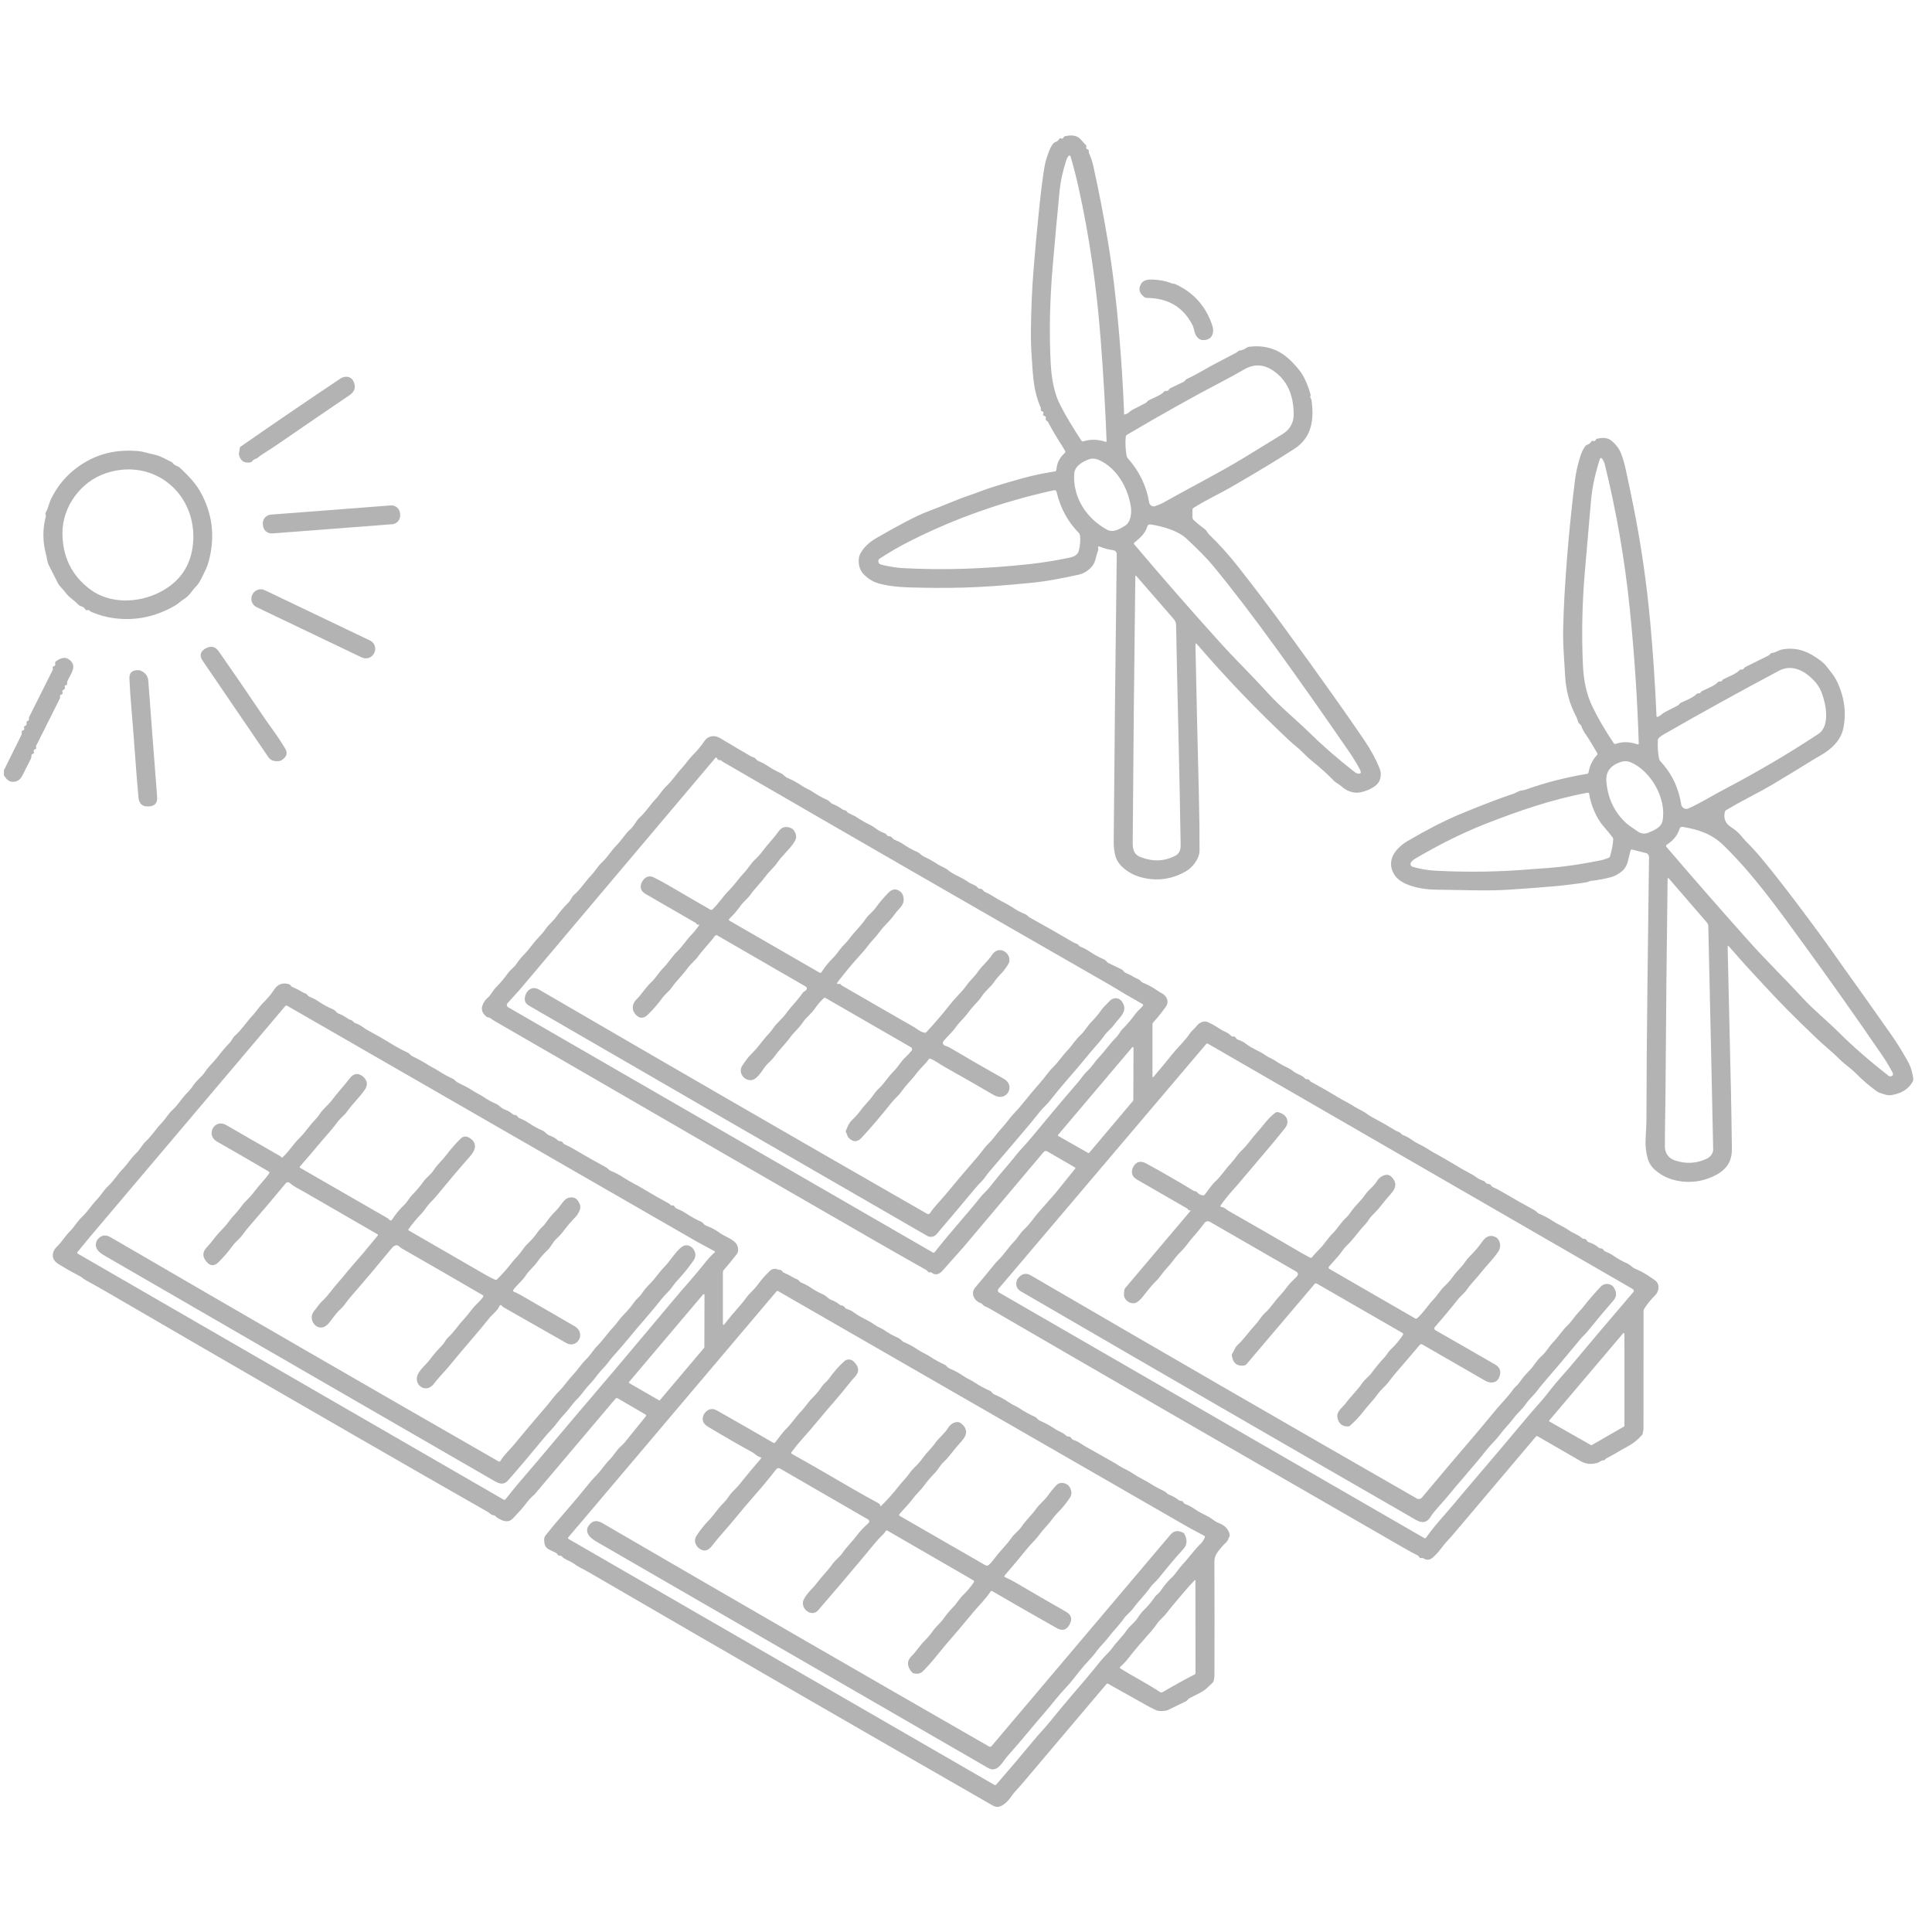<svg width="96" height="96" viewBox="0 0 96 96" fill="none" xmlns="http://www.w3.org/2000/svg">
<g clip-path="url(#clip0_959_208)">
<path d="M55.882 20.593C55.967 20.576 56.039 20.541 56.098 20.488C56.154 20.436 56.215 20.393 56.28 20.358C56.49 20.246 56.702 20.138 56.915 20.032C56.988 19.995 57.005 19.929 57.079 19.891C57.31 19.77 57.668 19.651 57.849 19.458C57.879 19.427 57.915 19.416 57.956 19.424C58.008 19.434 58.046 19.416 58.072 19.37C58.091 19.335 58.119 19.308 58.156 19.29C58.379 19.181 58.601 19.073 58.822 18.967C58.844 18.956 58.866 18.934 58.89 18.903C58.912 18.871 58.943 18.846 58.978 18.829C59.231 18.71 59.479 18.581 59.721 18.441C60.052 18.25 60.298 18.114 60.46 18.032C60.771 17.872 61.081 17.71 61.39 17.545C61.445 17.516 61.485 17.488 61.511 17.461C61.538 17.434 61.569 17.419 61.607 17.414C61.732 17.401 61.844 17.355 61.942 17.279C61.973 17.254 62.01 17.239 62.049 17.234C62.827 17.131 63.492 17.332 64.045 17.836C64.241 18.016 64.422 18.214 64.588 18.428C64.797 18.7 64.975 19.094 65.122 19.609C65.128 19.63 65.126 19.652 65.117 19.672C65.101 19.707 65.103 19.739 65.122 19.77C65.148 19.815 65.165 19.863 65.173 19.915C65.303 20.866 65.174 21.748 64.322 22.298C63.502 22.828 62.529 23.419 61.4 24.073C61.053 24.276 60.706 24.465 60.361 24.642C60.014 24.82 59.667 25.014 59.322 25.225C59.275 25.253 59.252 25.294 59.252 25.348V25.7C59.252 25.756 59.272 25.803 59.313 25.84C59.489 26.004 59.672 26.153 59.861 26.288C59.952 26.354 59.997 26.477 60.084 26.561C60.608 27.071 61.102 27.622 61.566 28.215C62.419 29.306 63.169 30.296 63.816 31.185C65.691 33.761 67.023 35.639 67.815 36.817C68.121 37.274 68.363 37.72 68.541 38.154C68.632 38.374 68.633 38.588 68.544 38.795C68.398 39.136 67.817 39.35 67.492 39.386C67.219 39.416 66.874 39.277 66.675 39.089C66.552 38.971 66.399 38.916 66.278 38.793C65.949 38.456 65.619 38.157 65.288 37.893C65.106 37.748 64.931 37.59 64.765 37.419C64.544 37.191 64.287 37.004 64.053 36.785C62.444 35.277 60.921 33.687 59.483 32.016C59.426 31.95 59.399 31.961 59.401 32.048C59.452 34.556 59.508 37.034 59.571 39.483C59.597 40.559 59.608 41.486 59.604 42.263C59.602 42.458 59.527 42.662 59.378 42.873C59.246 43.061 59.084 43.208 58.892 43.315C58.196 43.701 57.467 43.794 56.707 43.594C56.37 43.505 56.072 43.347 55.812 43.12C55.599 42.933 55.464 42.717 55.408 42.471C55.36 42.26 55.337 42.045 55.339 41.825C55.378 37.032 55.429 32.271 55.491 27.54C55.492 27.49 55.474 27.441 55.44 27.404C55.407 27.366 55.361 27.342 55.311 27.336C55.093 27.312 54.868 27.253 54.635 27.159C54.577 27.136 54.555 27.155 54.568 27.216C54.58 27.27 54.576 27.325 54.554 27.379C54.442 27.672 54.451 27.958 54.208 28.205C54.028 28.388 53.825 28.505 53.598 28.555C53.221 28.639 52.823 28.72 52.404 28.797C52.013 28.869 51.602 28.926 51.171 28.968C49.877 29.096 48.792 29.172 47.913 29.196C47.034 29.22 46.103 29.217 45.12 29.186C44.535 29.168 44.04 29.1 43.633 28.981C43.391 28.91 43.166 28.777 42.961 28.581C42.816 28.444 42.727 28.287 42.692 28.109C42.641 27.855 42.67 27.638 42.777 27.458C42.945 27.178 43.188 26.946 43.505 26.761C44.702 26.065 45.561 25.619 46.081 25.423C46.501 25.265 46.93 25.095 47.368 24.913C47.641 24.8 47.915 24.697 48.191 24.604C48.382 24.539 48.566 24.473 48.743 24.405C48.935 24.331 49.122 24.266 49.303 24.21C49.901 24.02 50.486 23.85 51.058 23.7C51.397 23.61 51.85 23.518 52.418 23.423C52.464 23.415 52.488 23.388 52.491 23.343C52.514 23.015 52.653 22.737 52.907 22.509C52.938 22.481 52.944 22.449 52.925 22.412C52.866 22.299 52.795 22.18 52.712 22.054C52.491 21.717 52.285 21.364 52.093 20.998C52.075 20.961 52.048 20.933 52.013 20.911C51.964 20.881 51.948 20.839 51.965 20.785C51.981 20.733 51.965 20.697 51.916 20.677L51.878 20.66C51.83 20.64 51.817 20.606 51.837 20.56C51.867 20.493 51.843 20.45 51.767 20.431C51.757 20.428 51.747 20.423 51.739 20.416C51.731 20.409 51.724 20.4 51.72 20.39C51.71 20.365 51.709 20.341 51.719 20.317C51.726 20.298 51.725 20.28 51.718 20.263C51.362 19.467 51.333 18.761 51.268 17.797C51.235 17.31 51.221 16.852 51.225 16.423C51.235 15.382 51.281 14.342 51.364 13.303C51.431 12.456 51.519 11.508 51.626 10.46C51.729 9.462 51.824 8.716 51.912 8.224C51.936 8.092 51.971 7.959 52.016 7.826C52.101 7.586 52.171 7.339 52.331 7.136C52.358 7.101 52.396 7.075 52.439 7.062C52.523 7.034 52.587 6.982 52.631 6.906C52.639 6.891 52.653 6.88 52.67 6.874C52.687 6.869 52.705 6.87 52.721 6.877C52.777 6.903 52.818 6.888 52.843 6.831C52.857 6.799 52.881 6.778 52.915 6.77C53.145 6.713 53.341 6.718 53.501 6.785C53.704 6.87 53.783 7.059 53.944 7.191C53.98 7.221 53.991 7.258 53.978 7.303C53.972 7.319 53.971 7.335 53.973 7.352C53.979 7.387 53.998 7.409 54.032 7.418C54.082 7.43 54.105 7.462 54.1 7.515C54.096 7.559 54.104 7.601 54.123 7.641C54.207 7.818 54.275 8.019 54.325 8.244C54.603 9.49 54.851 10.777 55.069 12.104C55.293 13.466 55.475 14.977 55.614 16.638C55.722 17.923 55.803 19.217 55.856 20.519C55.856 20.534 55.855 20.549 55.853 20.563C55.848 20.588 55.858 20.598 55.882 20.593ZM52.982 7.959C52.806 8.515 52.696 9.019 52.652 9.469C52.534 10.676 52.42 11.924 52.309 13.213C52.162 14.942 52.129 16.565 52.21 18.083C52.255 18.917 52.412 19.597 52.681 20.124C52.937 20.628 53.289 21.218 53.735 21.895C53.758 21.931 53.791 21.942 53.833 21.929C54.191 21.818 54.559 21.826 54.936 21.955C54.942 21.957 54.948 21.957 54.954 21.956C54.961 21.956 54.966 21.953 54.971 21.95C54.976 21.946 54.98 21.941 54.983 21.936C54.985 21.93 54.986 21.924 54.986 21.918C54.922 20.242 54.822 18.539 54.687 16.808C54.482 14.177 54.117 11.676 53.59 9.307C53.479 8.809 53.352 8.312 53.209 7.817C53.177 7.704 53.128 7.696 53.062 7.793C53.028 7.844 53.002 7.899 52.982 7.959ZM60.705 18.97C59.285 19.713 57.718 20.59 56.002 21.602C55.963 21.625 55.941 21.66 55.937 21.706C55.91 22.022 55.925 22.336 55.981 22.648C55.989 22.694 56.008 22.735 56.039 22.769C56.611 23.411 56.965 24.144 57.102 24.969C57.107 25.002 57.12 25.033 57.138 25.061C57.157 25.088 57.181 25.111 57.21 25.128C57.239 25.145 57.27 25.156 57.303 25.16C57.337 25.163 57.37 25.16 57.401 25.149C57.559 25.097 57.703 25.035 57.833 24.961C59.151 24.218 60.545 23.516 61.808 22.748C62.412 22.38 63.051 21.988 63.726 21.572C64.103 21.339 64.289 21.002 64.283 20.562C64.272 19.579 63.929 18.862 63.253 18.41C62.779 18.094 62.301 18.077 61.819 18.358C61.473 18.56 61.102 18.764 60.705 18.97ZM53.377 23.547C53.302 24.717 53.99 25.775 55.022 26.327C55.31 26.482 55.644 26.281 55.894 26.129C56.2 25.945 56.237 25.478 56.19 25.169C56.047 24.241 55.501 23.259 54.604 22.856C54.419 22.773 54.238 22.768 54.06 22.84C53.739 22.971 53.4 23.179 53.377 23.547ZM45.208 26.891C44.697 27.149 44.201 27.436 43.718 27.752C43.654 27.794 43.631 27.851 43.648 27.925C43.655 27.959 43.671 27.988 43.697 28.012C43.721 28.034 43.752 28.049 43.79 28.058C44.187 28.155 44.55 28.212 44.879 28.23C46.853 28.338 48.948 28.271 51.161 28.03C51.781 27.962 52.435 27.857 53.123 27.715C53.324 27.674 53.546 27.594 53.603 27.374C53.673 27.103 53.694 26.846 53.666 26.605C53.66 26.558 53.639 26.515 53.607 26.481C53.058 25.925 52.689 25.245 52.5 24.439C52.497 24.425 52.491 24.413 52.483 24.401C52.475 24.39 52.465 24.38 52.453 24.372C52.441 24.365 52.428 24.36 52.414 24.358C52.4 24.355 52.386 24.356 52.372 24.359C49.828 24.918 47.44 25.762 45.208 26.891ZM58.963 26.77C58.522 26.358 57.776 26.155 57.189 26.061C57.088 26.044 57.024 26.085 56.998 26.184C56.915 26.492 56.627 26.761 56.38 26.948C56.337 26.981 56.333 27.018 56.369 27.059C57.713 28.649 59.115 30.254 60.575 31.873C60.939 32.278 61.313 32.674 61.696 33.063C62.175 33.551 62.617 34.017 63.022 34.462C63.648 35.151 64.352 35.712 65.045 36.389C65.721 37.051 66.455 37.692 67.247 38.311C67.33 38.377 67.375 38.41 67.383 38.413C67.62 38.491 67.677 38.42 67.556 38.201C67.392 37.901 67.229 37.634 67.068 37.4C65.811 35.57 64.588 33.834 63.399 32.191C62.222 30.567 61.172 29.196 60.248 28.08C59.982 27.759 59.554 27.323 58.963 26.77ZM56.653 42.578C57.275 42.828 57.86 42.807 58.41 42.515C58.584 42.422 58.67 42.251 58.666 42.002C58.614 38.409 58.506 34.69 58.439 31.058C58.437 30.948 58.4 30.851 58.328 30.768L56.466 28.624C56.432 28.585 56.414 28.592 56.414 28.643C56.357 33.027 56.314 37.421 56.284 41.827C56.283 42.151 56.305 42.437 56.653 42.578Z" fill="black" fill-opacity="0.3"/>
<path d="M58.292 14.094C58.324 14.093 58.356 14.099 58.386 14.112C59.301 14.524 59.919 15.211 60.238 16.172C60.291 16.332 60.295 16.477 60.25 16.609C60.192 16.78 60.059 16.876 59.849 16.899C59.563 16.93 59.406 16.702 59.351 16.464C59.319 16.323 59.291 16.23 59.269 16.186C58.815 15.27 58.052 14.809 56.979 14.803C56.941 14.803 56.903 14.791 56.871 14.768C56.611 14.578 56.553 14.358 56.698 14.107C56.807 13.918 57.031 13.885 57.23 13.89C57.599 13.898 57.931 13.963 58.228 14.082C58.248 14.091 58.27 14.095 58.292 14.094Z" fill="black" fill-opacity="0.3"/>
<path d="M13.039 22.573C12.957 22.624 12.882 22.68 12.815 22.74C12.784 22.767 12.749 22.787 12.709 22.798C12.632 22.818 12.572 22.86 12.526 22.922C12.504 22.953 12.475 22.971 12.438 22.976C12.143 23.026 11.957 22.907 11.881 22.62C11.849 22.502 11.911 22.414 11.911 22.286C11.911 22.244 11.928 22.212 11.962 22.188C13.617 21.038 15.266 19.913 16.91 18.813C17.129 18.666 17.437 18.68 17.563 18.947C17.696 19.228 17.632 19.457 17.372 19.633C16.179 20.442 15.069 21.201 14.042 21.91C13.675 22.163 13.341 22.383 13.039 22.573Z" fill="black" fill-opacity="0.3"/>
<path d="M95.066 53.572V53.703C94.863 54.094 94.507 54.33 93.997 54.412C93.878 54.431 93.767 54.422 93.663 54.386C93.501 54.328 93.381 54.319 93.235 54.213C92.864 53.94 92.528 53.651 92.23 53.346C91.979 53.091 91.679 52.899 91.429 52.653C91.236 52.46 91.044 52.283 90.854 52.122C90.648 51.947 90.451 51.77 90.262 51.59C89.231 50.61 88.366 49.737 87.666 48.97C87.448 48.731 87.233 48.498 87.02 48.272C86.631 47.86 86.285 47.444 85.915 47.034C85.867 46.98 85.844 46.989 85.846 47.061C85.904 49.464 85.959 51.87 86.011 54.279C86.03 55.141 86.045 56.078 86.056 57.091C86.059 57.411 85.989 57.677 85.846 57.89C85.716 58.082 85.534 58.241 85.3 58.367C84.674 58.704 84.022 58.805 83.344 58.671C82.933 58.591 82.573 58.42 82.265 58.159C82.069 57.994 81.939 57.794 81.873 57.561C81.786 57.251 81.751 56.934 81.768 56.612C81.796 56.081 81.81 55.769 81.81 55.674C81.817 51.345 81.889 46.959 81.939 42.587C81.939 42.541 81.924 42.497 81.896 42.461C81.868 42.424 81.829 42.398 81.784 42.387L81.098 42.215C81.057 42.204 81.032 42.22 81.022 42.261C80.978 42.446 80.931 42.633 80.881 42.822C80.827 43.021 80.735 43.175 80.604 43.283C80.426 43.43 80.248 43.529 80.071 43.579C79.767 43.665 79.423 43.73 79.039 43.773C78.996 43.779 78.956 43.792 78.919 43.813C78.898 43.827 78.874 43.835 78.849 43.838C78.253 43.93 77.698 43.998 77.185 44.042C76.487 44.102 75.77 44.156 75.033 44.205C73.834 44.284 72.634 44.215 71.442 44.21C70.872 44.208 70.37 44.122 69.936 43.952C69.572 43.81 69.328 43.597 69.203 43.313C68.92 42.663 69.405 42.107 69.942 41.791C70.907 41.224 71.77 40.782 72.531 40.463C73.07 40.236 73.613 40.02 74.16 39.813C74.524 39.675 74.879 39.548 75.226 39.432C75.241 39.427 75.315 39.392 75.451 39.326C75.511 39.297 75.568 39.281 75.622 39.276C75.684 39.271 75.741 39.259 75.793 39.24C76.778 38.891 77.802 38.627 78.866 38.45C78.905 38.444 78.927 38.421 78.933 38.382C78.99 38.051 79.129 37.763 79.352 37.518C79.38 37.487 79.384 37.453 79.363 37.415C79.223 37.176 79.082 36.94 78.939 36.708C78.812 36.501 78.656 36.333 78.584 36.092C78.572 36.052 78.549 36.02 78.516 35.995C78.458 35.953 78.421 35.899 78.404 35.831C78.385 35.749 78.354 35.669 78.313 35.592C77.994 34.991 77.813 34.327 77.771 33.6C77.749 33.205 77.725 32.809 77.699 32.41C77.674 32.028 77.665 31.634 77.674 31.229C77.686 30.669 77.706 30.145 77.734 29.658C77.845 27.714 78.021 25.774 78.262 23.838C78.308 23.468 78.399 23.069 78.536 22.641C78.593 22.463 78.673 22.305 78.776 22.165C78.8 22.132 78.832 22.109 78.871 22.097C78.957 22.071 79.023 22.02 79.07 21.944C79.08 21.926 79.097 21.913 79.116 21.907C79.136 21.901 79.157 21.902 79.175 21.91C79.224 21.933 79.26 21.919 79.282 21.87C79.299 21.831 79.329 21.807 79.371 21.798C79.67 21.727 79.901 21.759 80.066 21.894C80.303 22.087 80.468 22.31 80.562 22.562C80.645 22.786 80.715 23.026 80.772 23.283C80.91 23.914 81.042 24.544 81.168 25.173C81.542 27.05 81.817 28.943 81.993 30.851C82.138 32.421 82.243 33.996 82.31 35.574C82.311 35.619 82.333 35.633 82.375 35.618C82.524 35.561 82.586 35.464 82.715 35.394C82.922 35.283 83.139 35.172 83.366 35.059C83.43 35.027 83.451 34.956 83.512 34.925C83.747 34.807 84.11 34.683 84.293 34.491C84.323 34.46 84.359 34.447 84.403 34.452C84.451 34.457 84.487 34.437 84.512 34.393C84.523 34.373 84.54 34.358 84.559 34.347C84.805 34.219 85.18 34.091 85.361 33.898C85.392 33.866 85.429 33.853 85.474 33.861C85.523 33.87 85.558 33.851 85.579 33.803C85.589 33.783 85.606 33.766 85.627 33.755C85.872 33.627 86.246 33.5 86.428 33.307C86.457 33.276 86.493 33.263 86.536 33.27C86.584 33.276 86.622 33.258 86.648 33.216C86.67 33.182 86.699 33.155 86.737 33.137C87.109 32.955 87.488 32.767 87.874 32.575C87.896 32.564 87.923 32.539 87.954 32.5C87.98 32.469 88.016 32.449 88.055 32.445C88.239 32.422 88.366 32.309 88.552 32.273C89.312 32.13 89.902 32.395 90.499 32.855C90.609 32.941 90.705 33.037 90.785 33.145C90.859 33.244 90.937 33.345 91.021 33.448C91.221 33.696 91.386 34.04 91.517 34.479C91.683 35.035 91.71 35.598 91.599 36.166C91.473 36.812 90.978 37.243 90.432 37.554C90.293 37.632 90.157 37.712 90.024 37.795C89.362 38.206 88.702 38.607 88.045 38.998C87.79 39.149 87.41 39.358 86.904 39.623C86.478 39.847 86.1 40.057 85.771 40.255C85.739 40.274 85.718 40.301 85.708 40.337C85.629 40.662 85.732 40.917 86.019 41.102C86.202 41.219 86.353 41.345 86.472 41.482C86.659 41.697 86.755 41.807 86.759 41.811C87.029 42.079 87.287 42.36 87.53 42.652C88.031 43.254 88.632 44.02 89.334 44.95C90.109 45.978 90.738 46.838 91.219 47.527C91.296 47.637 91.372 47.745 91.448 47.852C92.279 49.011 93.111 50.183 93.944 51.37C94.118 51.617 94.282 51.867 94.437 52.12C94.659 52.484 94.806 52.743 94.879 52.898C94.96 53.068 95.023 53.293 95.066 53.572ZM79.5 22.798C79.283 23.47 79.118 24.176 79.058 24.861C78.956 26.032 78.854 27.207 78.753 28.384C78.616 29.962 78.584 31.527 78.656 33.079C78.692 33.85 78.844 34.517 79.111 35.08C79.379 35.643 79.736 36.26 80.185 36.93C80.208 36.966 80.241 36.976 80.282 36.962C80.616 36.845 80.977 36.852 81.363 36.985C81.408 37 81.429 36.985 81.429 36.937C81.36 34.725 81.211 32.498 80.983 30.256C80.736 27.823 80.32 25.419 79.734 23.044C79.713 22.96 79.651 22.864 79.607 22.787C79.601 22.778 79.593 22.77 79.583 22.765C79.573 22.76 79.561 22.758 79.55 22.759C79.539 22.76 79.528 22.764 79.52 22.771C79.511 22.778 79.504 22.787 79.5 22.798ZM90.094 33.773C89.642 33.315 89.026 32.993 88.393 33.33C86.464 34.357 84.615 35.376 82.649 36.504C82.566 36.551 82.491 36.607 82.424 36.671C82.397 36.696 82.381 36.73 82.379 36.766C82.359 37.086 82.38 37.397 82.439 37.699C82.448 37.744 82.467 37.783 82.498 37.817C83.065 38.427 83.412 39.148 83.539 39.978C83.546 40.016 83.561 40.053 83.583 40.085C83.606 40.117 83.635 40.144 83.67 40.163C83.704 40.181 83.743 40.192 83.782 40.194C83.821 40.195 83.861 40.188 83.896 40.172C84.494 39.906 85.08 39.535 85.649 39.237C87.306 38.369 88.874 37.447 90.352 36.47C90.954 36.072 90.733 34.974 90.51 34.399C90.424 34.175 90.285 33.967 90.094 33.773ZM81.325 41.279C81.511 41.425 81.703 41.457 81.9 41.377C82.184 41.262 82.552 41.116 82.613 40.779C82.815 39.676 82.031 38.307 81.031 37.878C80.875 37.811 80.716 37.804 80.555 37.856C80.024 38.026 79.779 38.352 79.82 38.832C79.894 39.697 80.236 40.398 80.845 40.935C81.002 41.072 81.164 41.154 81.325 41.279ZM79.681 41.064C79.322 40.657 79.041 39.982 78.966 39.446C78.958 39.401 78.932 39.382 78.886 39.389C77.158 39.706 75.452 40.295 73.812 40.938C72.603 41.412 71.418 42.019 70.304 42.677C70.229 42.721 70.167 42.777 70.115 42.843C70.101 42.862 70.091 42.883 70.088 42.907C70.084 42.93 70.086 42.953 70.093 42.976C70.1 42.998 70.113 43.018 70.13 43.034C70.147 43.05 70.167 43.062 70.19 43.069C70.564 43.179 70.931 43.243 71.29 43.263C72.591 43.333 74.042 43.333 75.403 43.241C75.939 43.205 76.478 43.166 77.019 43.123C77.747 43.066 78.594 42.94 79.56 42.746C79.628 42.733 79.748 42.695 79.919 42.632C79.959 42.618 79.986 42.59 80 42.549C80.083 42.286 80.137 42.013 80.16 41.729C80.163 41.681 80.149 41.634 80.119 41.596C79.981 41.416 79.835 41.239 79.681 41.064ZM93.841 53.454C93.864 53.472 93.892 53.483 93.922 53.485C93.951 53.487 93.981 53.48 94.006 53.465C94.067 53.429 94.081 53.378 94.048 53.312C93.897 53.02 93.722 52.727 93.521 52.434C92.21 50.519 90.9 48.664 89.59 46.869C88.338 45.154 87.14 43.463 85.635 41.998C85.055 41.433 84.385 41.214 83.608 41.087C83.576 41.081 83.543 41.087 83.514 41.105C83.487 41.122 83.466 41.15 83.456 41.181C83.363 41.495 83.154 41.757 82.829 41.967C82.776 42.002 82.77 42.043 82.811 42.091C84.162 43.669 85.526 45.228 86.901 46.767C87.762 47.731 88.695 48.634 89.566 49.584C90.118 50.184 90.76 50.694 91.359 51.29C92.083 52.008 92.911 52.73 93.841 53.454ZM83.213 57.656C83.779 57.849 84.319 57.817 84.832 57.561C85.001 57.476 85.131 57.298 85.127 57.108C85.052 53.503 84.971 49.804 84.884 46.012C84.883 45.95 84.862 45.895 84.821 45.848L82.937 43.666C82.889 43.609 82.864 43.617 82.862 43.691C82.816 47.151 82.781 50.71 82.757 54.37C82.751 55.248 82.725 56.104 82.727 56.971C82.728 57.299 82.912 57.553 83.213 57.656Z" fill="black" fill-opacity="0.3"/>
<path d="M2.273 25.591L2.259 25.526C2.255 25.507 2.258 25.488 2.268 25.471C2.398 25.259 2.428 25.02 2.535 24.799C2.927 23.99 3.522 23.363 4.319 22.916C5.071 22.495 5.923 22.328 6.875 22.416C7.146 22.441 7.394 22.535 7.658 22.587C7.961 22.647 8.23 22.818 8.506 22.947C8.544 22.965 8.577 22.991 8.602 23.025C8.697 23.153 8.823 23.139 8.934 23.24C9.417 23.683 9.756 24.078 9.95 24.426C10.56 25.515 10.7 26.67 10.371 27.891C10.33 28.046 10.273 28.198 10.2 28.347C10.063 28.624 9.941 28.935 9.729 29.154C9.535 29.353 9.397 29.617 9.157 29.758C8.995 29.852 8.877 29.987 8.717 30.081C7.749 30.646 6.734 30.858 5.671 30.719C5.285 30.668 4.911 30.564 4.55 30.409C4.51 30.391 4.476 30.368 4.446 30.339C4.416 30.311 4.383 30.303 4.345 30.318C4.301 30.334 4.267 30.323 4.243 30.283C4.194 30.202 4.122 30.149 4.028 30.125C3.982 30.113 3.941 30.09 3.907 30.056C3.792 29.942 3.668 29.833 3.537 29.731C3.426 29.645 3.328 29.544 3.243 29.428C3.12 29.261 2.955 29.134 2.862 28.949C2.711 28.649 2.562 28.353 2.415 28.062C2.343 27.917 2.335 27.721 2.288 27.555C2.118 26.93 2.112 26.305 2.271 25.679C2.279 25.65 2.279 25.621 2.273 25.591ZM9.592 27.001C9.811 24.556 7.661 22.722 5.273 23.509C4.014 23.924 3.103 25.172 3.103 26.478C3.102 27.644 3.549 28.571 4.443 29.259C5.439 30.028 6.883 29.978 7.963 29.415C8.951 28.899 9.494 28.095 9.592 27.001Z" fill="black" fill-opacity="0.3"/>
<path d="M19.414 25.114L13.459 25.571C13.221 25.59 13.043 25.797 13.061 26.035L13.067 26.108C13.085 26.346 13.293 26.524 13.531 26.506L19.486 26.049C19.724 26.03 19.903 25.823 19.884 25.585L19.879 25.512C19.86 25.274 19.652 25.096 19.414 25.114Z" fill="black" fill-opacity="0.3"/>
<path d="M18.383 31.825L13.155 29.326C12.926 29.216 12.651 29.313 12.541 29.542L12.534 29.556C12.424 29.785 12.521 30.059 12.75 30.169L17.978 32.669C18.207 32.778 18.482 32.682 18.592 32.453L18.599 32.438C18.709 32.209 18.612 31.935 18.383 31.825Z" fill="black" fill-opacity="0.3"/>
<path d="M13.56 36.273C13.768 36.559 13.973 36.867 14.173 37.199C14.309 37.422 14.246 37.615 13.987 37.776C13.951 37.799 13.911 37.813 13.868 37.818C13.62 37.845 13.443 37.78 13.336 37.623C12.214 35.981 11.124 34.382 10.066 32.826C9.902 32.584 9.947 32.384 10.202 32.226C10.207 32.223 10.213 32.22 10.218 32.218C10.484 32.076 10.702 32.127 10.872 32.37C11.57 33.367 12.285 34.41 13.017 35.498C13.181 35.743 13.363 36.002 13.56 36.273Z" fill="black" fill-opacity="0.3"/>
<path d="M0.195 38.528V38.272L1.063 36.521C1.082 36.482 1.087 36.442 1.078 36.4C1.075 36.387 1.075 36.374 1.076 36.361C1.08 36.332 1.095 36.313 1.124 36.304C1.199 36.281 1.223 36.234 1.197 36.162C1.182 36.119 1.196 36.089 1.24 36.072C1.313 36.045 1.339 35.993 1.318 35.918C1.306 35.87 1.323 35.839 1.372 35.825C1.422 35.811 1.444 35.778 1.436 35.725C1.43 35.688 1.436 35.652 1.452 35.618L2.612 33.303C2.626 33.275 2.631 33.244 2.626 33.214L2.619 33.166C2.617 33.153 2.62 33.141 2.627 33.13C2.634 33.12 2.644 33.113 2.656 33.11C2.735 33.091 2.764 33.046 2.743 32.974C2.73 32.93 2.741 32.894 2.776 32.865C2.922 32.745 3.192 32.622 3.376 32.735C3.911 33.059 3.499 33.479 3.351 33.847C3.337 33.882 3.332 33.918 3.336 33.956C3.34 34.008 3.317 34.039 3.266 34.05C3.221 34.06 3.205 34.087 3.219 34.13C3.244 34.206 3.221 34.255 3.149 34.279C3.131 34.285 3.115 34.298 3.106 34.315C3.096 34.332 3.093 34.351 3.097 34.37L3.109 34.421C3.12 34.471 3.101 34.501 3.051 34.511C2.994 34.525 2.971 34.557 2.983 34.609C2.991 34.646 2.987 34.681 2.97 34.715L1.796 37.059C1.781 37.088 1.782 37.118 1.797 37.147C1.808 37.165 1.807 37.182 1.796 37.199C1.785 37.215 1.77 37.226 1.75 37.231C1.68 37.248 1.658 37.291 1.682 37.359C1.7 37.408 1.684 37.441 1.635 37.458C1.58 37.477 1.556 37.515 1.56 37.573C1.563 37.62 1.554 37.664 1.533 37.705C1.384 38.003 1.242 38.283 1.106 38.546C0.994 38.761 0.826 38.861 0.602 38.846C0.4 38.832 0.301 38.681 0.195 38.528Z" fill="black" fill-opacity="0.3"/>
<path d="M6.523 35.118C6.483 34.665 6.452 34.195 6.431 33.706C6.419 33.429 6.566 33.292 6.873 33.298C6.912 33.299 6.948 33.307 6.982 33.322C7.222 33.422 7.351 33.591 7.369 33.828C7.514 35.78 7.66 37.703 7.808 39.595C7.831 39.898 7.693 40.057 7.393 40.071C7.389 40.071 7.383 40.071 7.375 40.071C7.075 40.085 6.911 39.939 6.881 39.631C6.744 38.161 6.657 36.626 6.523 35.118Z" fill="black" fill-opacity="0.3"/>
<path d="M78.463 72.557L76.408 71.371C76.373 71.351 76.343 71.357 76.316 71.387L72.293 76.143C72.17 76.288 72.042 76.432 71.91 76.575C71.65 76.854 71.476 77.166 71.173 77.41C71.034 77.522 70.889 77.531 70.738 77.437C70.708 77.418 70.672 77.412 70.637 77.418C70.582 77.43 70.541 77.411 70.515 77.363C70.495 77.326 70.467 77.299 70.43 77.281C70.258 77.198 70.006 77.06 69.674 76.869C60.967 71.857 54.113 67.896 49.114 64.988C49.01 64.927 48.893 64.914 48.814 64.809C48.792 64.779 48.761 64.758 48.725 64.747C48.409 64.65 48.217 64.259 48.455 63.98C48.789 63.589 49.08 63.237 49.329 62.924C49.429 62.798 49.531 62.684 49.633 62.583C49.913 62.304 50.099 61.994 50.37 61.715C50.565 61.516 50.691 61.267 50.897 61.079C51.164 60.835 51.387 60.492 51.575 60.274C51.861 59.944 52.148 59.619 52.435 59.298L53.428 58.066C53.431 58.062 53.433 58.057 53.435 58.051C53.436 58.046 53.436 58.041 53.435 58.035C53.434 58.03 53.432 58.025 53.429 58.021C53.426 58.016 53.422 58.013 53.417 58.01L52.051 57.22C51.973 57.175 51.906 57.187 51.848 57.255L47.891 61.95C47.541 62.344 47.184 62.746 46.819 63.156C46.674 63.317 46.468 63.387 46.301 63.24C46.275 63.217 46.245 63.21 46.211 63.219C46.166 63.231 46.129 63.217 46.101 63.177C46.077 63.145 46.047 63.119 46.011 63.098C45.106 62.588 44.178 62.06 43.228 61.513C38.366 58.715 33.515 55.911 28.677 53.103C27.284 52.295 25.897 51.493 24.517 50.699C24.434 50.651 24.354 50.56 24.271 50.555C24.233 50.553 24.198 50.54 24.168 50.515C23.964 50.347 23.899 50.161 23.974 49.957C24.031 49.8 24.116 49.676 24.227 49.585C24.397 49.445 24.468 49.245 24.627 49.083C24.86 48.846 25.063 48.605 25.238 48.358C25.36 48.185 25.547 48.071 25.661 47.898C25.769 47.733 25.89 47.584 26.022 47.451C26.299 47.172 26.486 46.863 26.764 46.578C26.907 46.431 27.029 46.285 27.128 46.141C27.272 45.934 27.472 45.786 27.618 45.584C27.807 45.322 28.021 45.071 28.259 44.831C28.37 44.721 28.403 44.568 28.524 44.464C28.86 44.176 29.074 43.808 29.379 43.491C29.576 43.286 29.706 43.037 29.917 42.845C30.195 42.59 30.363 42.278 30.625 42.015C30.883 41.757 31.047 41.451 31.32 41.207C31.521 41.028 31.593 40.796 31.792 40.616C32.1 40.336 32.294 40 32.578 39.705C32.776 39.5 32.907 39.252 33.117 39.058C33.413 38.783 33.609 38.455 33.883 38.165C34.077 37.961 34.216 37.724 34.42 37.524C34.63 37.317 34.823 37.086 34.998 36.829C35.189 36.547 35.508 36.512 35.789 36.681C36.309 36.994 36.816 37.293 37.31 37.58C37.405 37.634 37.506 37.633 37.571 37.726C37.594 37.758 37.624 37.784 37.659 37.801C37.806 37.872 37.958 37.932 38.095 38.026C38.316 38.176 38.547 38.306 38.79 38.416C38.93 38.479 39.015 38.608 39.121 38.652C39.378 38.759 39.621 38.891 39.849 39.047C40.022 39.165 40.21 39.228 40.38 39.346C40.602 39.499 40.848 39.635 41.118 39.755C41.215 39.797 41.265 39.905 41.361 39.943C41.541 40.014 41.707 40.105 41.857 40.215C41.889 40.24 41.926 40.254 41.966 40.258C42.011 40.263 42.047 40.284 42.075 40.323C42.099 40.357 42.129 40.383 42.165 40.402C42.312 40.477 42.47 40.538 42.608 40.632C42.796 40.76 42.99 40.872 43.191 40.967C43.306 41.021 43.414 41.087 43.515 41.164C43.637 41.26 43.776 41.336 43.93 41.392C43.991 41.414 44.04 41.451 44.077 41.503C44.088 41.519 44.103 41.532 44.12 41.541C44.138 41.55 44.157 41.554 44.176 41.555C44.251 41.555 44.31 41.587 44.354 41.652C44.379 41.688 44.411 41.713 44.452 41.728C44.612 41.788 44.76 41.864 44.895 41.956C45.105 42.1 45.329 42.225 45.568 42.329C45.709 42.392 45.77 42.498 45.911 42.564C46.145 42.673 46.368 42.798 46.583 42.94C46.757 43.053 46.979 43.122 47.126 43.248C47.321 43.417 47.593 43.522 47.823 43.648C47.922 43.702 48.017 43.762 48.108 43.827C48.24 43.924 48.491 43.979 48.584 44.108C48.608 44.142 48.641 44.159 48.683 44.159C48.756 44.158 48.816 44.189 48.861 44.253C48.884 44.288 48.916 44.313 48.956 44.328C49.077 44.375 49.228 44.458 49.409 44.575C49.499 44.634 49.686 44.739 49.971 44.89C50.125 44.973 50.28 45.065 50.435 45.167C50.584 45.264 50.745 45.346 50.919 45.412C51.027 45.452 51.081 45.543 51.187 45.602C51.897 45.993 52.616 46.402 53.344 46.83C53.444 46.888 53.527 46.88 53.602 46.975C53.629 47.01 53.663 47.035 53.704 47.051C53.861 47.111 54.008 47.188 54.144 47.282C54.364 47.433 54.601 47.563 54.856 47.672C54.906 47.693 54.946 47.724 54.979 47.767C55.009 47.806 55.035 47.832 55.058 47.843C55.287 47.954 55.508 48.061 55.722 48.165C55.768 48.187 55.805 48.219 55.834 48.262C55.855 48.294 55.886 48.32 55.922 48.335C56.102 48.413 56.271 48.5 56.43 48.596C56.531 48.656 56.608 48.649 56.689 48.755C56.713 48.787 56.744 48.81 56.781 48.826C57.039 48.931 57.281 49.062 57.506 49.218C57.582 49.271 57.661 49.319 57.743 49.364C57.985 49.493 58.106 49.784 57.93 50.023C57.699 50.342 57.49 50.601 57.305 50.802C57.279 50.83 57.266 50.864 57.266 50.902V53.474C57.266 53.537 57.287 53.544 57.328 53.496C57.644 53.127 57.95 52.758 58.246 52.388C58.535 52.026 58.872 51.726 59.129 51.346C59.228 51.202 59.368 51.105 59.474 50.962C59.58 50.824 59.817 50.705 59.993 50.78C60.188 50.864 60.373 50.965 60.548 51.083C60.664 51.161 60.775 51.223 60.88 51.269C60.993 51.318 61.088 51.383 61.167 51.463C61.196 51.493 61.231 51.506 61.272 51.501C61.337 51.495 61.386 51.522 61.418 51.583C61.439 51.622 61.47 51.649 61.513 51.662C61.666 51.71 61.803 51.782 61.924 51.876C62.218 52.106 62.581 52.221 62.889 52.441C63.038 52.547 63.211 52.603 63.367 52.708C63.555 52.835 63.749 52.945 63.946 53.037C64.074 53.097 64.188 53.169 64.29 53.251C64.443 53.376 64.723 53.432 64.838 53.582C64.866 53.617 64.902 53.633 64.947 53.628C64.999 53.622 65.039 53.641 65.069 53.685C65.092 53.717 65.121 53.743 65.156 53.761C65.587 53.993 66.02 54.24 66.456 54.505C66.596 54.589 66.738 54.67 66.883 54.746C67.027 54.823 67.169 54.905 67.308 54.992C67.518 55.125 67.749 55.212 67.944 55.363C68.017 55.419 68.095 55.468 68.179 55.512C68.579 55.723 68.97 55.946 69.353 56.181C69.454 56.243 69.539 56.228 69.62 56.331C69.644 56.362 69.675 56.386 69.713 56.401C69.878 56.462 70.024 56.542 70.153 56.639C70.376 56.808 70.638 56.9 70.874 57.049C71.032 57.15 71.147 57.219 71.219 57.259C71.638 57.488 72.043 57.722 72.434 57.961C72.631 58.081 72.832 58.194 73.039 58.299C73.144 58.353 73.245 58.416 73.341 58.486C73.45 58.567 73.57 58.629 73.701 58.671C73.742 58.683 73.775 58.707 73.8 58.74C73.843 58.799 73.899 58.83 73.967 58.833C74.017 58.834 74.056 58.856 74.083 58.898C74.118 58.948 74.165 58.985 74.223 59.007C74.308 59.039 74.457 59.118 74.672 59.243C75.199 59.552 75.729 59.853 76.263 60.145C76.343 60.189 76.38 60.267 76.463 60.301C76.686 60.395 76.897 60.505 77.096 60.634C77.239 60.727 77.388 60.813 77.545 60.891C77.701 60.968 77.851 61.056 77.994 61.155C78.196 61.293 78.427 61.357 78.598 61.512C78.629 61.541 78.665 61.555 78.707 61.556C78.77 61.558 78.817 61.586 78.848 61.642C78.87 61.681 78.906 61.71 78.949 61.724C79.139 61.786 79.301 61.876 79.435 61.994C79.464 62.019 79.497 62.031 79.535 62.031C79.598 62.03 79.646 62.057 79.68 62.114C79.702 62.151 79.733 62.176 79.772 62.19C79.925 62.246 80.081 62.33 80.24 62.443C80.405 62.557 80.611 62.67 80.858 62.781C81.03 62.858 81.105 62.99 81.265 63.053C81.462 63.13 81.652 63.227 81.835 63.347C82.089 63.512 82.236 63.613 82.277 63.65C82.488 63.849 82.432 64.183 82.233 64.375C82.039 64.561 81.861 64.781 81.699 65.034C81.677 65.069 81.666 65.106 81.666 65.147C81.667 66.947 81.666 68.896 81.665 70.994C81.665 71.073 81.635 71.129 81.63 71.207C81.629 71.241 81.615 71.274 81.592 71.3C81.398 71.524 81.184 71.701 80.951 71.83C80.686 71.978 80.549 72.054 80.54 72.06C80.3 72.208 80.057 72.345 79.811 72.47C79.786 72.483 79.766 72.501 79.751 72.525C79.743 72.536 79.733 72.545 79.722 72.553C79.708 72.563 79.692 72.568 79.675 72.566C79.559 72.554 79.509 72.645 79.398 72.681C79.061 72.789 78.749 72.748 78.463 72.557ZM25.825 49.177L25.218 49.85C25.205 49.864 25.195 49.882 25.189 49.9C25.184 49.919 25.183 49.938 25.186 49.958C25.189 49.977 25.196 49.995 25.207 50.011C25.218 50.027 25.233 50.04 25.25 50.05L46.351 62.235C46.389 62.257 46.421 62.25 46.447 62.216C47.187 61.268 47.998 60.392 48.736 59.467C48.855 59.318 49.003 59.201 49.122 59.052C49.484 58.596 49.847 58.157 50.21 57.737C50.41 57.506 50.575 57.271 50.789 57.047C50.928 56.902 51.076 56.735 51.233 56.546C51.589 56.115 51.948 55.684 52.309 55.253C52.761 54.714 53.175 54.227 53.553 53.792C53.716 53.605 53.832 53.401 54.016 53.233C54.259 53.012 54.408 52.74 54.634 52.506C54.922 52.206 55.134 51.871 55.434 51.577C55.578 51.436 55.665 51.243 55.79 51.12C56.011 50.901 56.21 50.667 56.388 50.417C56.504 50.254 56.659 50.133 56.789 49.981C56.795 49.975 56.799 49.967 56.801 49.959C56.804 49.95 56.804 49.941 56.803 49.933C56.801 49.925 56.798 49.916 56.793 49.91C56.788 49.903 56.782 49.897 56.774 49.893L55.946 49.418C55.601 49.206 55.252 48.999 54.9 48.797C48.576 45.171 42.26 41.531 35.952 37.874C35.918 37.855 35.887 37.832 35.859 37.807C35.826 37.778 35.79 37.766 35.751 37.769C35.706 37.772 35.673 37.754 35.651 37.716C35.645 37.706 35.64 37.697 35.636 37.687C35.61 37.629 35.576 37.624 35.535 37.673L25.825 49.177ZM50.207 63.344L49.611 64.043C49.6 64.056 49.592 64.072 49.587 64.088C49.582 64.105 49.581 64.123 49.584 64.14C49.587 64.158 49.594 64.174 49.604 64.188C49.614 64.203 49.627 64.215 49.642 64.224L70.766 76.424C70.804 76.446 70.836 76.439 70.862 76.403C71.075 76.106 71.301 75.821 71.54 75.546C71.98 75.04 72.229 74.751 72.288 74.68C72.548 74.364 72.817 74.044 73.096 73.719C74.042 72.616 74.978 71.509 75.905 70.399C76.06 70.214 76.226 70.023 76.403 69.826C76.571 69.64 76.734 69.447 76.89 69.248C76.95 69.171 77.011 69.094 77.072 69.017C77.215 68.834 77.364 68.655 77.52 68.481C77.748 68.225 77.902 68.049 77.983 67.954C79.013 66.719 80.067 65.474 81.145 64.22C81.205 64.151 81.196 64.093 81.117 64.046L80.359 63.606L60.016 51.858C59.987 51.842 59.962 51.846 59.94 51.871L50.207 63.344ZM56.306 54.694C56.311 54.687 56.314 54.679 56.314 54.67L56.324 52.064C56.324 52.057 56.321 52.049 56.317 52.043C56.313 52.037 56.306 52.032 56.299 52.029C56.292 52.027 56.284 52.026 56.277 52.029C56.27 52.031 56.263 52.035 56.258 52.041L52.576 56.391C52.573 56.395 52.57 56.4 52.569 56.405C52.568 56.41 52.568 56.416 52.568 56.421C52.569 56.426 52.571 56.431 52.574 56.435C52.577 56.439 52.581 56.443 52.586 56.446L54.075 57.293C54.083 57.297 54.091 57.299 54.1 57.297C54.108 57.296 54.116 57.291 54.121 57.285L56.306 54.694ZM80.699 70.881C80.705 70.878 80.71 70.873 80.713 70.867C80.716 70.862 80.718 70.855 80.718 70.849L80.717 66.276C80.717 66.268 80.714 66.261 80.71 66.255C80.705 66.249 80.699 66.244 80.692 66.242C80.685 66.239 80.677 66.239 80.67 66.24C80.662 66.242 80.656 66.246 80.651 66.252L76.984 70.579C76.981 70.583 76.978 70.588 76.977 70.593C76.975 70.599 76.975 70.604 76.976 70.61C76.977 70.615 76.979 70.62 76.982 70.625C76.985 70.629 76.989 70.633 76.993 70.636L79.055 71.806C79.06 71.81 79.067 71.811 79.074 71.811C79.08 71.811 79.087 71.81 79.093 71.806L80.699 70.881Z" fill="black" fill-opacity="0.3"/>
<path d="M34.693 45.945C34.657 45.952 34.63 45.939 34.61 45.906C34.596 45.883 34.577 45.865 34.553 45.851L32.083 44.423C31.833 44.278 31.773 44.077 31.902 43.819C31.928 43.767 31.96 43.722 31.998 43.683C32.142 43.537 32.304 43.509 32.487 43.6C32.807 43.759 33.154 43.949 33.528 44.171C34.136 44.531 34.727 44.875 35.302 45.203C35.336 45.221 35.368 45.218 35.396 45.192C35.719 44.892 35.928 44.532 36.232 44.232C36.517 43.949 36.712 43.638 36.985 43.353C37.177 43.153 37.306 42.908 37.515 42.712C37.652 42.586 37.777 42.445 37.891 42.292C38.139 41.959 38.434 41.669 38.679 41.322C38.845 41.084 39.064 41.031 39.333 41.162C39.373 41.183 39.407 41.211 39.434 41.246C39.58 41.441 39.598 41.628 39.489 41.806C39.239 42.214 38.876 42.491 38.609 42.881C38.452 43.111 38.23 43.285 38.062 43.516C37.82 43.847 37.528 44.121 37.289 44.456C37.144 44.659 36.945 44.799 36.8 45.004C36.633 45.239 36.447 45.455 36.243 45.651C36.203 45.691 36.207 45.724 36.256 45.753L40.714 48.326C40.76 48.353 40.798 48.344 40.826 48.299C40.987 48.046 41.17 47.82 41.373 47.619C41.484 47.51 41.598 47.373 41.715 47.207C41.853 47.009 42.043 46.861 42.184 46.668C42.447 46.309 42.775 46.014 43.024 45.648C43.159 45.448 43.363 45.317 43.506 45.116C43.703 44.841 43.92 44.585 44.156 44.348C44.349 44.154 44.55 44.145 44.759 44.322C44.795 44.353 44.823 44.39 44.843 44.434C44.952 44.68 44.916 44.901 44.734 45.097C44.607 45.234 44.491 45.375 44.386 45.519C44.191 45.79 43.939 45.986 43.743 46.256C43.629 46.415 43.504 46.565 43.37 46.706C43.183 46.901 43.041 47.128 42.855 47.331C42.434 47.787 42.025 48.273 41.629 48.789C41.563 48.875 41.584 48.908 41.691 48.888C41.73 48.88 41.762 48.894 41.786 48.931C41.795 48.944 41.807 48.955 41.821 48.964C42.953 49.621 44.13 50.3 45.355 50.999C45.441 51.048 45.523 51.101 45.601 51.158C45.703 51.233 45.812 51.285 45.929 51.313C45.972 51.323 46.008 51.313 46.037 51.281C46.464 50.819 46.863 50.352 47.234 49.882C47.493 49.552 47.798 49.289 48.035 48.952C48.203 48.713 48.423 48.532 48.589 48.289C48.798 47.984 49.074 47.781 49.294 47.448C49.681 46.859 50.422 47.49 50.064 47.968C49.968 48.096 49.9 48.224 49.783 48.339C49.629 48.491 49.493 48.653 49.375 48.823C49.205 49.069 48.953 49.238 48.797 49.487C48.731 49.591 48.657 49.687 48.574 49.773C48.383 49.971 48.212 50.172 48.059 50.378C47.88 50.62 47.652 50.805 47.484 51.05C47.308 51.305 47.059 51.514 46.898 51.713C46.841 51.782 46.834 51.845 46.878 51.9C46.901 51.93 46.932 51.95 46.969 51.962C47.053 51.986 47.133 52.021 47.21 52.066C48.136 52.614 49.027 53.128 49.883 53.607C50.485 53.944 50.018 54.785 49.377 54.411C48.571 53.94 47.733 53.46 46.862 52.97C46.648 52.849 46.471 52.701 46.236 52.61C46.197 52.596 46.167 52.605 46.144 52.639C45.964 52.895 45.72 53.094 45.538 53.339C45.294 53.665 45.003 53.932 44.773 54.266C44.645 54.452 44.456 54.591 44.31 54.775C43.766 55.46 43.267 56.046 42.813 56.533C42.602 56.76 42.387 56.761 42.17 56.536C42.088 56.45 42.107 56.375 42.047 56.285C42.024 56.25 42.02 56.214 42.036 56.176C42.115 55.984 42.183 55.801 42.343 55.649C42.506 55.496 42.648 55.336 42.769 55.168C42.968 54.893 43.216 54.682 43.406 54.398C43.481 54.286 43.567 54.184 43.665 54.093C43.951 53.83 44.129 53.502 44.405 53.234C44.621 53.023 44.752 52.758 44.976 52.55C45.09 52.444 45.196 52.33 45.296 52.209C45.306 52.196 45.314 52.181 45.318 52.165C45.322 52.149 45.323 52.132 45.32 52.116C45.317 52.1 45.311 52.084 45.301 52.071C45.292 52.057 45.279 52.046 45.265 52.037L41.024 49.591C40.99 49.571 40.959 49.575 40.929 49.603C40.763 49.759 40.616 49.931 40.487 50.12C40.306 50.384 40.047 50.559 39.872 50.828C39.697 51.095 39.448 51.292 39.262 51.548C39.017 51.886 38.72 52.16 38.471 52.51C38.33 52.708 38.126 52.847 37.986 53.044C37.85 53.239 37.598 53.646 37.339 53.669C36.944 53.706 36.669 53.272 36.882 52.953C37.027 52.738 37.183 52.51 37.372 52.331C37.676 52.041 37.885 51.699 38.178 51.391C38.271 51.294 38.357 51.187 38.437 51.069C38.613 50.808 38.867 50.631 39.052 50.37C39.308 50.01 39.62 49.724 39.874 49.351C39.895 49.319 39.921 49.294 39.952 49.274C40.004 49.24 40.031 49.222 40.034 49.219C40.119 49.136 40.111 49.064 40.008 49.005C38.505 48.133 37.048 47.29 35.636 46.478C35.617 46.468 35.596 46.465 35.575 46.469C35.555 46.474 35.536 46.486 35.524 46.503C35.264 46.865 34.949 47.165 34.681 47.532C34.522 47.748 34.312 47.902 34.148 48.131C33.913 48.46 33.617 48.729 33.381 49.066C33.244 49.262 33.05 49.397 32.904 49.597C32.691 49.886 32.456 50.158 32.199 50.412C31.977 50.632 31.765 50.624 31.564 50.39C31.371 50.165 31.421 49.866 31.613 49.675C31.889 49.403 32.071 49.081 32.355 48.812C32.594 48.589 32.747 48.307 32.977 48.075C33.227 47.824 33.389 47.532 33.652 47.278C33.918 47.019 34.099 46.715 34.36 46.445C34.491 46.309 34.613 46.159 34.726 45.993C34.756 45.95 34.745 45.934 34.693 45.945Z" fill="black" fill-opacity="0.3"/>
<path d="M57.152 84.838L55.052 83.661C55.041 83.655 55.029 83.653 55.016 83.655C55.004 83.657 54.993 83.664 54.984 83.674L50.942 88.451C50.81 88.611 50.671 88.769 50.524 88.927C50.413 89.046 50.313 89.17 50.225 89.301C50.1 89.487 49.833 89.759 49.591 89.783C49.509 89.791 49.414 89.765 49.306 89.702C42.827 85.986 36.18 82.148 29.367 78.188C29.187 78.084 29.016 77.99 28.853 77.906C28.733 77.845 28.617 77.773 28.506 77.69C28.343 77.57 28.046 77.49 27.927 77.344C27.901 77.312 27.867 77.297 27.824 77.3C27.766 77.305 27.722 77.28 27.691 77.225C27.675 77.194 27.649 77.17 27.616 77.156C27.502 77.106 27.383 77.048 27.259 76.982C27.153 76.924 27.086 76.835 27.06 76.715C27.044 76.633 27.037 76.553 27.04 76.476C27.043 76.405 27.073 76.335 27.129 76.266C27.415 75.909 27.714 75.552 28.028 75.193C28.486 74.669 28.889 74.189 29.236 73.754C29.356 73.604 29.475 73.47 29.593 73.35C29.858 73.085 30.043 72.784 30.298 72.522C30.514 72.3 30.644 72.04 30.884 71.833C30.982 71.748 31.06 71.663 31.117 71.579L32.085 70.383C32.118 70.342 32.112 70.308 32.066 70.282L30.689 69.48C30.65 69.457 30.616 69.463 30.587 69.496L26.561 74.257C26.27 74.492 26.049 74.845 25.855 75.054C25.735 75.184 25.613 75.314 25.491 75.444C25.244 75.705 24.962 75.569 24.711 75.419C24.679 75.4 24.652 75.376 24.628 75.347C24.598 75.31 24.561 75.292 24.515 75.291C24.472 75.291 24.434 75.276 24.402 75.247C24.34 75.194 24.268 75.143 24.187 75.097C23.237 74.557 22.282 74.011 21.321 73.46C16.467 70.675 11.205 67.632 5.535 64.332C5.077 64.065 4.649 63.823 4.251 63.606C4.149 63.551 4.087 63.476 3.994 63.428C3.629 63.238 3.275 63.038 2.932 62.829C2.773 62.732 2.676 62.624 2.642 62.507C2.579 62.29 2.678 62.088 2.83 61.943C3.086 61.698 3.236 61.418 3.484 61.173C3.704 60.955 3.843 60.681 4.072 60.47C4.368 60.197 4.552 59.872 4.83 59.587C5.028 59.383 5.158 59.133 5.37 58.94C5.65 58.682 5.823 58.37 6.087 58.101C6.336 57.844 6.505 57.551 6.767 57.302C6.96 57.117 7.058 56.891 7.255 56.704C7.554 56.42 7.75 56.093 8.03 55.802C8.23 55.596 8.361 55.345 8.573 55.15C8.857 54.891 9.028 54.574 9.296 54.309C9.414 54.191 9.52 54.06 9.616 53.917C9.782 53.665 10.027 53.51 10.191 53.258C10.368 52.986 10.611 52.784 10.808 52.524C10.998 52.274 11.202 52.034 11.422 51.804C11.525 51.697 11.567 51.556 11.683 51.453C12.017 51.159 12.234 50.795 12.538 50.474C12.736 50.265 12.876 50.024 13.086 49.82C13.292 49.619 13.47 49.406 13.618 49.179C13.799 48.905 14.043 48.812 14.349 48.902C14.387 48.913 14.419 48.936 14.443 48.969C14.45 48.98 14.459 48.991 14.467 49.002C14.477 49.015 14.489 49.025 14.505 49.031C14.697 49.114 14.876 49.205 15.04 49.307C15.128 49.362 15.218 49.35 15.278 49.447C15.296 49.475 15.322 49.498 15.353 49.513C15.504 49.585 15.658 49.646 15.8 49.744C16.036 49.907 16.289 50.046 16.561 50.16C16.606 50.18 16.662 50.226 16.728 50.299C16.754 50.328 16.787 50.35 16.825 50.365C16.996 50.431 17.156 50.519 17.305 50.628C17.338 50.652 17.374 50.667 17.413 50.675C17.472 50.688 17.522 50.721 17.561 50.775C17.584 50.806 17.612 50.826 17.648 50.837C17.778 50.88 17.895 50.939 17.999 51.015C18.103 51.092 18.211 51.16 18.322 51.22C18.727 51.438 19.125 51.667 19.515 51.907C19.753 52.053 20.006 52.189 20.275 52.313C20.345 52.345 20.4 52.441 20.489 52.484C20.784 52.627 21.03 52.761 21.226 52.886C21.307 52.939 21.391 52.988 21.477 53.033C21.587 53.089 21.69 53.148 21.785 53.21C22.016 53.36 22.257 53.492 22.508 53.605C22.594 53.645 22.637 53.733 22.726 53.778C23.09 53.96 23.324 54.085 23.428 54.155C23.529 54.223 23.629 54.282 23.727 54.332C23.831 54.385 23.93 54.443 24.023 54.506C24.223 54.64 24.43 54.755 24.646 54.849C24.821 54.928 24.898 55.067 25.072 55.129C25.223 55.182 25.355 55.259 25.469 55.357C25.501 55.386 25.538 55.401 25.58 55.402C25.641 55.405 25.688 55.433 25.721 55.486C25.744 55.523 25.775 55.548 25.815 55.563C25.977 55.626 26.129 55.706 26.272 55.801C26.503 55.957 26.73 56.081 26.952 56.174C27.092 56.232 27.148 56.363 27.287 56.414C27.465 56.478 27.613 56.563 27.732 56.67C27.759 56.695 27.792 56.707 27.83 56.705C27.892 56.704 27.941 56.731 27.975 56.788C27.997 56.824 28.027 56.851 28.066 56.867C28.225 56.937 28.381 57.017 28.533 57.108C29.065 57.424 29.593 57.723 30.116 58.006C30.212 58.058 30.255 58.144 30.358 58.185C30.566 58.267 30.756 58.365 30.927 58.478C31.097 58.589 31.275 58.695 31.462 58.794C31.654 58.895 31.848 59.004 32.042 59.121C32.451 59.366 32.843 59.59 33.22 59.792C33.251 59.808 33.28 59.832 33.305 59.862C33.33 59.89 33.362 59.901 33.401 59.896C33.448 59.89 33.484 59.906 33.509 59.946C33.544 60.002 33.592 60.042 33.653 60.066C33.809 60.128 33.958 60.206 34.099 60.3C34.34 60.46 34.587 60.595 34.839 60.706C34.88 60.724 34.914 60.751 34.941 60.787C34.984 60.846 35.039 60.887 35.107 60.911C35.349 61.002 35.562 61.115 35.746 61.25C36.002 61.439 36.304 61.516 36.533 61.739C36.62 61.824 36.668 61.934 36.678 62.07C36.685 62.166 36.66 62.252 36.602 62.326C36.382 62.611 36.168 62.872 35.959 63.111C35.933 63.141 35.92 63.175 35.92 63.216V65.761C35.92 65.853 35.948 65.862 36.004 65.79C36.228 65.501 36.47 65.21 36.731 64.918C36.863 64.77 36.986 64.618 37.099 64.461C37.255 64.244 37.468 64.087 37.63 63.863C37.823 63.598 38.031 63.36 38.255 63.148C38.308 63.098 38.374 63.065 38.446 63.053C38.517 63.041 38.591 63.051 38.657 63.081C38.688 63.095 38.722 63.101 38.758 63.099C38.776 63.098 38.793 63.101 38.809 63.109C38.825 63.117 38.839 63.128 38.85 63.142L38.882 63.186C38.902 63.212 38.927 63.231 38.957 63.244C39.132 63.317 39.302 63.405 39.467 63.507C39.554 63.56 39.645 63.551 39.707 63.644C39.728 63.677 39.759 63.704 39.794 63.721C39.941 63.791 40.091 63.85 40.23 63.946C40.441 64.093 40.661 64.216 40.89 64.315C41.068 64.392 41.144 64.534 41.317 64.597C41.468 64.651 41.601 64.727 41.717 64.825C41.748 64.851 41.783 64.866 41.822 64.869C41.887 64.874 41.939 64.906 41.978 64.965C42.003 65.004 42.038 65.031 42.083 65.045C42.218 65.086 42.337 65.145 42.44 65.224C42.675 65.404 42.931 65.516 43.184 65.654C43.29 65.712 43.396 65.778 43.5 65.853C43.632 65.947 43.792 65.991 43.93 66.088C44.147 66.242 44.379 66.371 44.624 66.476C44.755 66.532 44.814 66.648 44.927 66.695C45.174 66.799 45.406 66.925 45.624 67.075C45.818 67.206 46.02 67.28 46.211 67.408C46.44 67.561 46.681 67.694 46.935 67.808C46.976 67.826 47.01 67.852 47.038 67.887C47.08 67.939 47.131 67.978 47.191 68.003C47.435 68.106 47.654 68.225 47.849 68.36C48.039 68.493 48.245 68.571 48.435 68.698C48.663 68.852 48.912 68.987 49.183 69.104C49.227 69.123 49.262 69.151 49.29 69.189C49.325 69.238 49.37 69.274 49.425 69.296C49.676 69.401 49.914 69.531 50.139 69.685C50.319 69.809 50.514 69.879 50.693 69.999C50.92 70.153 51.161 70.285 51.419 70.397C51.467 70.418 51.507 70.45 51.539 70.491C51.577 70.538 51.623 70.573 51.676 70.596C51.912 70.697 52.139 70.819 52.358 70.963C52.476 71.041 52.585 71.103 52.685 71.147C52.803 71.2 52.903 71.266 52.986 71.344C53.015 71.371 53.049 71.383 53.088 71.382C53.154 71.379 53.203 71.407 53.235 71.467C53.256 71.505 53.287 71.531 53.328 71.544C53.45 71.584 53.563 71.639 53.667 71.708C53.752 71.766 53.84 71.82 53.929 71.871C54.379 72.125 54.812 72.37 55.23 72.606C55.364 72.68 55.499 72.763 55.637 72.852C55.848 72.988 56.08 73.068 56.29 73.214C56.421 73.305 56.56 73.389 56.708 73.465C56.893 73.56 57.08 73.667 57.266 73.784C57.43 73.888 57.62 73.989 57.835 74.09C57.898 74.118 57.948 74.155 57.985 74.2C58.01 74.229 58.041 74.251 58.078 74.265C58.263 74.334 58.431 74.428 58.58 74.545C58.608 74.567 58.641 74.578 58.677 74.578C58.732 74.578 58.774 74.604 58.803 74.654C58.826 74.694 58.859 74.722 58.903 74.738C59.05 74.792 59.206 74.875 59.369 74.988C59.513 75.088 59.697 75.192 59.921 75.298C60.044 75.356 60.157 75.425 60.261 75.504C60.365 75.584 60.482 75.65 60.613 75.703C60.876 75.81 61.038 75.989 61.1 76.24C61.111 76.283 61.104 76.329 61.081 76.368C61.026 76.461 61.017 76.555 60.934 76.632C60.761 76.792 60.603 76.976 60.461 77.184C60.383 77.3 60.343 77.443 60.343 77.615C60.351 79.496 60.351 81.375 60.345 83.255C60.345 83.335 60.332 83.423 60.308 83.517C60.298 83.555 60.279 83.588 60.251 83.616C60.159 83.705 60.066 83.793 59.971 83.879C59.882 83.962 59.78 84.034 59.666 84.095C59.481 84.194 59.295 84.29 59.108 84.382C59.072 84.399 59.043 84.424 59.021 84.456C58.996 84.492 58.964 84.519 58.925 84.538C58.646 84.67 58.353 84.812 58.046 84.965C57.967 85.004 57.831 85.022 57.639 85.019C57.554 85.019 57.472 84.996 57.392 84.952C57.317 84.911 57.237 84.873 57.152 84.838ZM4.485 61.442L3.854 62.207C3.824 62.244 3.83 62.274 3.87 62.297L25.028 74.518C25.042 74.526 25.059 74.529 25.076 74.526C25.092 74.523 25.106 74.514 25.117 74.501C25.48 74.038 25.864 73.576 26.267 73.113C26.73 72.583 27.186 72.03 27.652 71.477C28.035 71.02 28.433 70.549 28.848 70.063C29.442 69.366 30.023 68.683 30.591 68.016C30.991 67.545 31.424 67.031 31.89 66.473C32.366 65.904 32.849 65.327 33.34 64.744C33.632 64.394 33.93 64.047 34.234 63.702C34.488 63.413 34.782 63.061 35.114 62.646C35.232 62.498 35.369 62.356 35.524 62.219C35.541 62.205 35.539 62.192 35.519 62.181L34.644 61.707L14.273 49.978C14.234 49.955 14.2 49.961 14.171 49.996L4.485 61.442ZM28.917 75.591L28.238 76.387C28.233 76.393 28.229 76.401 28.227 76.409C28.225 76.416 28.224 76.425 28.226 76.433C28.227 76.441 28.23 76.449 28.235 76.456C28.24 76.462 28.246 76.468 28.253 76.472L49.406 88.687C49.444 88.709 49.478 88.704 49.507 88.67C50.155 87.925 50.757 87.214 51.313 86.539C51.607 86.18 51.911 85.874 52.196 85.52C52.515 85.125 52.836 84.738 53.159 84.359C53.676 83.751 54.203 83.15 54.663 82.564C54.856 82.317 55.089 82.133 55.264 81.892C55.494 81.575 55.766 81.328 55.99 81.004C56.15 80.772 56.387 80.623 56.532 80.389C56.625 80.24 56.739 80.098 56.874 79.966C57.05 79.793 57.219 79.59 57.381 79.356C57.459 79.244 57.589 79.169 57.659 79.065C57.833 78.801 58.022 78.575 58.223 78.387C58.426 78.199 58.553 77.962 58.737 77.766C59.066 77.415 59.324 77.035 59.675 76.692C59.745 76.624 59.808 76.526 59.863 76.399C59.88 76.359 59.869 76.329 59.831 76.309L59.072 75.903L38.658 64.152C38.631 64.137 38.608 64.141 38.587 64.165L28.917 75.591ZM34.989 66.972C34.995 66.965 34.999 66.956 34.999 66.947L35.006 64.344C35.006 64.336 35.004 64.328 34.999 64.321C34.995 64.314 34.988 64.309 34.981 64.307C34.974 64.304 34.965 64.304 34.958 64.306C34.95 64.308 34.943 64.312 34.938 64.319L31.257 68.669C31.254 68.673 31.251 68.678 31.25 68.684C31.248 68.689 31.248 68.694 31.249 68.7C31.25 68.705 31.252 68.71 31.255 68.715C31.258 68.719 31.262 68.723 31.267 68.726L32.744 69.579C32.752 69.584 32.761 69.585 32.77 69.584C32.778 69.582 32.786 69.578 32.792 69.571L34.989 66.972ZM58.474 79.533C58.287 79.749 58.113 79.962 57.952 80.172C57.812 80.353 57.625 80.487 57.5 80.671C57.401 80.816 57.298 80.948 57.193 81.068C56.719 81.599 56.337 82.049 56.048 82.419C55.936 82.563 55.808 82.698 55.665 82.825C55.633 82.854 55.635 82.88 55.671 82.903C56.311 83.309 57.004 83.653 57.633 84.073C57.655 84.087 57.68 84.095 57.707 84.096C57.733 84.096 57.759 84.089 57.782 84.076C58.401 83.712 58.926 83.422 59.358 83.205C59.389 83.189 59.404 83.164 59.404 83.13L59.4 78.543C59.4 78.506 59.386 78.501 59.359 78.528C59.197 78.689 59.053 78.847 58.926 79C58.776 79.181 58.626 79.359 58.474 79.533Z" fill="black" fill-opacity="0.3"/>
<path d="M55.717 49.721C56.115 50.241 55.625 50.539 55.358 50.919C55.222 51.111 55.026 51.244 54.89 51.436C54.791 51.574 54.685 51.708 54.573 51.836C54.306 52.142 54.044 52.452 53.786 52.765C53.575 53.021 53.313 53.329 52.997 53.691C52.71 54.019 52.435 54.352 52.172 54.691C52.025 54.88 51.848 55.017 51.701 55.203C51.355 55.639 50.929 56.151 50.425 56.737C49.993 57.239 49.567 57.736 49.149 58.229C49.01 58.393 48.917 58.563 48.765 58.713C48.654 58.823 48.547 58.94 48.443 59.065C47.809 59.829 47.172 60.583 46.534 61.329C46.478 61.394 46.401 61.438 46.316 61.453C46.231 61.467 46.144 61.452 46.069 61.408C39.473 57.605 32.877 53.791 26.279 49.967C26.051 49.836 26.014 49.619 26.165 49.319C26.337 49.081 26.547 49.034 26.797 49.179C33.15 52.88 39.573 56.591 46.066 60.312C46.125 60.346 46.174 60.335 46.212 60.278C46.417 59.968 46.748 59.641 46.941 59.408C47.473 58.764 48.013 58.126 48.561 57.494C48.754 57.272 48.912 57.022 49.119 56.822C49.374 56.576 49.555 56.286 49.797 56.029C50.024 55.788 50.191 55.52 50.419 55.287C50.544 55.159 50.663 55.024 50.776 54.884C51.084 54.499 51.403 54.119 51.731 53.745C51.936 53.512 52.099 53.25 52.319 53.038C52.577 52.788 52.754 52.5 52.998 52.242C53.255 51.971 53.438 51.666 53.705 51.416C53.909 51.225 54.027 50.986 54.222 50.788C54.414 50.592 54.586 50.386 54.738 50.169C54.846 50.016 54.991 49.9 55.118 49.759C55.286 49.572 55.524 49.54 55.717 49.721Z" fill="black" fill-opacity="0.3"/>
<path d="M25.539 64.187C25.663 64.238 25.782 64.296 25.895 64.361C26.759 64.86 27.643 65.371 28.545 65.895C29.153 66.249 28.68 67.04 28.139 66.733C27.033 66.104 25.985 65.508 24.997 64.945C24.975 64.931 24.957 64.913 24.945 64.89C24.935 64.871 24.92 64.858 24.898 64.853C24.862 64.843 24.836 64.856 24.821 64.89C24.715 65.136 24.486 65.283 24.319 65.49C24.015 65.868 23.72 66.223 23.434 66.554C23.049 67 22.683 67.435 22.336 67.86C22.077 68.178 21.793 68.444 21.561 68.757C21.163 69.293 20.503 68.793 20.774 68.27C20.922 67.988 21.174 67.805 21.336 67.585C21.531 67.323 21.744 67.076 21.975 66.844C22.076 66.744 22.138 66.575 22.268 66.455C22.574 66.176 22.766 65.849 23.046 65.554C23.282 65.306 23.457 65.015 23.714 64.773C23.82 64.672 23.915 64.567 23.998 64.457C24.032 64.414 24.024 64.378 23.977 64.35C22.634 63.568 21.291 62.793 19.95 62.025C19.862 61.974 19.813 61.878 19.709 61.877C19.582 61.876 19.481 62.001 19.407 62.093C18.764 62.877 18.114 63.646 17.457 64.4C17.344 64.53 17.239 64.663 17.142 64.8C17.075 64.895 16.997 64.982 16.908 65.061C16.661 65.28 16.475 65.609 16.284 65.806C15.823 66.284 15.22 65.589 15.618 65.129C15.752 64.977 15.849 64.8 15.999 64.662C16.312 64.374 16.531 64.023 16.819 63.706C17.031 63.472 17.232 63.205 17.45 62.958C17.882 62.469 18.321 61.95 18.766 61.399C18.79 61.37 18.785 61.346 18.753 61.328C17.525 60.619 16.318 59.921 15.131 59.234C14.88 59.089 14.638 58.988 14.414 58.793C14.331 58.721 14.255 58.727 14.185 58.812C13.602 59.518 13.002 60.227 12.383 60.938C12.266 61.07 12.154 61.212 12.046 61.365C11.902 61.566 11.699 61.706 11.554 61.908C11.345 62.195 11.115 62.463 10.865 62.712C10.646 62.928 10.441 62.918 10.252 62.683C10.248 62.678 10.243 62.672 10.24 62.668C10.051 62.433 10.06 62.207 10.267 61.988C10.411 61.836 10.543 61.678 10.664 61.513C10.873 61.229 11.139 61.017 11.346 60.728C11.457 60.573 11.581 60.426 11.716 60.287C11.9 60.095 12.031 59.863 12.226 59.672C12.388 59.513 12.539 59.342 12.678 59.159C12.899 58.867 13.165 58.613 13.374 58.305C13.4 58.267 13.393 58.236 13.353 58.212C12.498 57.71 11.639 57.213 10.777 56.721C10.211 56.398 10.655 55.566 11.238 55.903C12.235 56.48 13.131 56.995 13.925 57.45C13.941 57.458 13.955 57.471 13.966 57.486C13.973 57.496 13.98 57.505 13.988 57.514C14.002 57.529 14.016 57.529 14.031 57.516C14.37 57.206 14.576 56.844 14.891 56.536C15.173 56.261 15.364 55.943 15.638 55.663C15.729 55.569 15.815 55.463 15.893 55.344C16.066 55.084 16.317 54.906 16.506 54.651C16.777 54.28 17.09 53.961 17.378 53.584C17.565 53.338 17.776 53.3 18.011 53.471C18.045 53.495 18.075 53.524 18.102 53.556C18.26 53.738 18.272 53.929 18.138 54.129C17.877 54.522 17.53 54.825 17.254 55.221C17.117 55.419 16.917 55.551 16.769 55.753C16.589 55.996 16.369 56.263 16.11 56.553C16.059 56.609 16.009 56.667 15.958 56.728C15.59 57.169 15.242 57.577 14.912 57.953C14.883 57.987 14.887 58.015 14.926 58.037L19.264 60.534C19.281 60.544 19.297 60.558 19.309 60.574C19.328 60.599 19.348 60.618 19.372 60.632C19.416 60.657 19.451 60.648 19.478 60.606C19.66 60.327 19.865 60.079 20.093 59.863C20.244 59.72 20.328 59.53 20.468 59.389C20.697 59.156 20.894 58.923 21.058 58.69C21.2 58.49 21.41 58.363 21.54 58.16C21.731 57.86 21.994 57.637 22.205 57.357C22.426 57.067 22.656 56.806 22.895 56.574C23.021 56.452 23.165 56.44 23.328 56.54C23.542 56.67 23.63 56.836 23.594 57.037C23.571 57.164 23.488 57.309 23.345 57.471C22.797 58.093 22.259 58.728 21.731 59.374C21.619 59.512 21.503 59.64 21.383 59.756C21.206 59.931 21.11 60.13 20.943 60.304C20.69 60.566 20.475 60.826 20.297 61.083C20.294 61.088 20.292 61.093 20.291 61.099C20.29 61.104 20.29 61.11 20.291 61.115C20.292 61.121 20.294 61.126 20.298 61.131C20.301 61.136 20.305 61.139 20.31 61.142C21.667 61.922 22.954 62.665 24.173 63.372C24.31 63.452 24.455 63.525 24.607 63.59C24.64 63.604 24.669 63.598 24.696 63.573C24.947 63.326 25.173 63.073 25.373 62.815C25.483 62.672 25.605 62.531 25.737 62.392C25.91 62.209 26.024 61.983 26.212 61.806C26.408 61.622 26.589 61.412 26.753 61.174C26.856 61.024 27.007 60.93 27.104 60.786C27.267 60.545 27.45 60.327 27.653 60.13C27.813 59.977 28.017 59.6 28.206 59.533C28.486 59.432 28.686 59.532 28.806 59.831C28.851 59.942 28.848 60.052 28.796 60.161C28.769 60.218 28.735 60.28 28.696 60.348C28.676 60.381 28.652 60.412 28.626 60.439C28.396 60.676 28.19 60.916 28.008 61.16C27.9 61.304 27.779 61.437 27.645 61.559C27.457 61.729 27.389 61.946 27.209 62.116C27.012 62.301 26.838 62.501 26.687 62.716C26.52 62.953 26.282 63.13 26.125 63.377C25.951 63.648 25.694 63.831 25.51 64.09C25.48 64.135 25.489 64.167 25.539 64.187Z" fill="black" fill-opacity="0.3"/>
<path d="M59.128 60.145C59.091 60.15 59.061 60.136 59.039 60.104C59.019 60.075 58.994 60.052 58.963 60.034C58.178 59.585 57.358 59.113 56.501 58.616C56.244 58.467 56.18 58.256 56.309 57.983C56.312 57.978 56.314 57.972 56.318 57.967C56.468 57.714 56.682 57.663 56.957 57.813C57.741 58.24 58.531 58.695 59.326 59.179C59.34 59.188 59.356 59.192 59.373 59.19C59.415 59.187 59.448 59.202 59.474 59.233C59.551 59.326 59.648 59.381 59.764 59.399C59.802 59.405 59.834 59.393 59.86 59.363C60.041 59.144 60.182 58.897 60.391 58.705C60.682 58.437 60.876 58.11 61.144 57.828C61.344 57.616 61.488 57.363 61.701 57.162C61.993 56.889 62.197 56.557 62.468 56.262C62.773 55.93 62.975 55.589 63.372 55.29C63.389 55.277 63.408 55.268 63.429 55.263C63.449 55.258 63.47 55.258 63.491 55.261C63.888 55.337 64.136 55.698 63.849 56.059C63.493 56.508 63.127 56.951 62.75 57.388C62.431 57.759 62.117 58.13 61.806 58.503C61.609 58.738 61.412 58.966 61.214 59.187C61.015 59.409 60.828 59.645 60.653 59.895C60.648 59.902 60.644 59.912 60.643 59.921C60.643 59.931 60.645 59.94 60.649 59.949C60.653 59.958 60.66 59.965 60.668 59.97C60.676 59.975 60.685 59.978 60.695 59.979C60.843 59.982 60.914 60.092 61.03 60.158C62.197 60.821 63.371 61.498 64.551 62.189C64.736 62.297 64.918 62.398 65.096 62.491C65.134 62.511 65.167 62.504 65.194 62.471C65.312 62.327 65.439 62.187 65.576 62.053C65.808 61.821 65.967 61.542 66.204 61.306C66.458 61.056 66.618 60.754 66.885 60.508C66.965 60.435 67.037 60.35 67.101 60.253C67.318 59.925 67.623 59.676 67.837 59.362C68.014 59.104 68.268 58.948 68.423 58.684C68.498 58.556 68.611 58.463 68.761 58.405C68.911 58.346 69.043 58.375 69.155 58.49C69.397 58.738 69.391 59.005 69.138 59.291C68.93 59.525 68.732 59.762 68.544 60.005C68.372 60.226 68.15 60.386 68.009 60.611C67.951 60.704 67.884 60.79 67.808 60.87C67.493 61.198 67.251 61.585 66.921 61.889C66.752 62.045 66.657 62.238 66.507 62.404C66.353 62.573 66.196 62.75 66.037 62.933C66.029 62.941 66.024 62.952 66.02 62.963C66.017 62.974 66.017 62.986 66.019 62.997C66.021 63.009 66.025 63.02 66.032 63.029C66.038 63.038 66.047 63.047 66.057 63.052L70.315 65.511C70.331 65.521 70.35 65.525 70.368 65.523C70.387 65.522 70.405 65.514 70.419 65.502C70.74 65.217 70.941 64.868 71.236 64.56C71.44 64.346 71.581 64.09 71.803 63.884C71.948 63.75 72.078 63.602 72.192 63.439C72.376 63.176 72.615 62.978 72.798 62.707C72.868 62.602 72.948 62.506 73.038 62.418C73.269 62.191 73.476 61.947 73.661 61.684C73.86 61.402 74.092 61.339 74.357 61.495C74.399 61.519 74.432 61.553 74.457 61.595C74.578 61.807 74.57 62.014 74.433 62.215C74.175 62.595 73.844 62.9 73.56 63.269C73.341 63.555 73.085 63.787 72.88 64.087C72.754 64.271 72.574 64.399 72.435 64.575C72.077 65.029 71.697 65.484 71.295 65.941C71.285 65.953 71.278 65.966 71.274 65.981C71.27 65.996 71.269 66.011 71.271 66.026C71.274 66.041 71.28 66.055 71.288 66.067C71.297 66.08 71.308 66.09 71.321 66.097C72.269 66.636 73.257 67.203 74.284 67.797C74.544 67.947 74.613 68.163 74.491 68.447C74.368 68.734 74.048 68.752 73.807 68.612C72.801 68.03 71.756 67.428 70.673 66.805C70.652 66.794 70.629 66.79 70.606 66.794C70.583 66.798 70.562 66.81 70.547 66.828C70.168 67.276 69.788 67.72 69.406 68.16C69.272 68.315 69.146 68.473 69.027 68.635C68.846 68.876 68.614 69.049 68.442 69.292C68.234 69.589 67.977 69.828 67.759 70.119C67.576 70.361 67.352 70.601 67.085 70.84C67.055 70.866 67.019 70.88 66.979 70.88C66.74 70.881 66.58 70.781 66.498 70.58C66.326 70.159 66.663 69.999 66.868 69.725C67.133 69.371 67.446 69.082 67.694 68.719C67.822 68.532 68.013 68.411 68.149 68.225C68.347 67.955 68.563 67.694 68.798 67.442C68.912 67.321 68.978 67.172 69.1 67.058C69.341 66.835 69.546 66.59 69.713 66.325C69.718 66.317 69.721 66.309 69.722 66.301C69.724 66.293 69.723 66.284 69.721 66.276C69.719 66.268 69.716 66.26 69.711 66.254C69.706 66.247 69.699 66.241 69.692 66.237L65.438 63.785C65.391 63.758 65.351 63.765 65.317 63.806L61.952 67.77C61.91 67.819 61.851 67.85 61.787 67.856C61.452 67.888 61.26 67.721 61.212 67.357C61.206 67.316 61.216 67.278 61.24 67.243C61.337 67.107 61.355 66.963 61.484 66.843C61.819 66.534 62.068 66.155 62.385 65.819C62.561 65.631 62.676 65.399 62.871 65.226C63.149 64.978 63.321 64.669 63.574 64.405C63.72 64.251 63.86 64.081 63.994 63.895C64.12 63.718 64.296 63.585 64.431 63.436C64.526 63.331 64.512 63.243 64.39 63.173L60.122 60.712C60.076 60.686 60.022 60.678 59.971 60.689C59.919 60.701 59.874 60.731 59.844 60.774C59.565 61.17 59.235 61.497 58.95 61.88C58.776 62.116 58.55 62.296 58.376 62.531C58.245 62.71 58.105 62.877 57.958 63.034C57.771 63.23 57.641 63.465 57.447 63.652C57.169 63.919 56.965 64.219 56.723 64.505C56.668 64.571 56.602 64.631 56.526 64.687C56.246 64.892 55.81 64.624 55.85 64.282C55.857 64.225 55.862 64.168 55.867 64.11C55.87 64.072 55.884 64.037 55.908 64.007L59.146 60.179C59.167 60.153 59.161 60.142 59.128 60.145Z" fill="black" fill-opacity="0.3"/>
<path d="M34.408 62.011C34.59 62.22 34.602 62.436 34.443 62.659C34.176 63.034 33.916 63.354 33.661 63.62C33.488 63.8 33.377 64.012 33.194 64.193C33.071 64.314 32.95 64.448 32.832 64.597C32.592 64.901 32.335 65.211 32.062 65.525C31.794 65.832 31.535 66.137 31.285 66.442C31.025 66.757 30.765 67.06 30.504 67.348C30.397 67.468 30.298 67.589 30.208 67.713C30.058 67.92 29.868 68.079 29.715 68.281C29.573 68.469 29.443 68.638 29.281 68.805C29.059 69.032 28.905 69.299 28.682 69.514C28.453 69.738 28.29 70.004 28.078 70.228C27.925 70.389 27.79 70.551 27.67 70.715C27.498 70.952 27.298 71.13 27.114 71.353C26.498 72.104 25.876 72.839 25.249 73.556C24.988 73.853 24.722 73.681 24.453 73.525C18.093 69.855 11.742 66.183 5.398 62.509C5.071 62.32 4.593 62.099 4.822 61.621C5.006 61.372 5.23 61.324 5.494 61.478C12.006 65.267 18.432 68.98 24.772 72.616C24.788 72.625 24.807 72.627 24.825 72.623C24.843 72.618 24.858 72.606 24.868 72.59C25.04 72.297 25.304 72.068 25.525 71.801C26.077 71.133 26.622 70.487 27.161 69.863C27.378 69.612 27.567 69.332 27.797 69.107C28.045 68.864 28.215 68.584 28.453 68.334C28.701 68.075 28.879 67.783 29.131 67.535C29.351 67.322 29.487 67.066 29.699 66.854C29.98 66.573 30.18 66.256 30.452 65.97C30.653 65.76 30.793 65.52 30.998 65.317C31.191 65.127 31.376 64.905 31.554 64.65C31.638 64.529 31.771 64.45 31.858 64.321C31.989 64.123 32.132 63.949 32.286 63.799C32.552 63.54 32.735 63.234 32.995 62.971C33.309 62.652 33.581 62.168 33.885 61.954C34.059 61.833 34.234 61.851 34.408 62.011Z" fill="black" fill-opacity="0.3"/>
<path d="M80.126 63.89C80.345 64.16 80.36 64.403 80.171 64.619C79.731 65.124 79.301 65.637 78.882 66.159C78.769 66.298 78.635 66.408 78.52 66.549C77.923 67.278 77.299 68.018 76.647 68.771C76.56 68.872 76.475 68.979 76.392 69.09C76.216 69.331 75.987 69.513 75.821 69.76C75.643 70.025 75.401 70.212 75.211 70.468C74.991 70.764 74.738 71.003 74.531 71.284C74.328 71.56 74.089 71.761 73.872 72.038C73.246 72.838 72.513 73.635 71.858 74.441C71.599 74.757 71.29 75.043 71.068 75.394C70.9 75.656 70.666 75.701 70.365 75.528C64.087 71.914 57.542 68.128 50.731 64.169C50.508 64.04 50.445 63.842 50.541 63.576C50.737 63.293 50.961 63.224 51.214 63.37C57.578 67.078 63.973 70.774 70.399 74.459C70.44 74.482 70.489 74.491 70.536 74.482C70.584 74.473 70.626 74.448 70.657 74.411C71.46 73.448 72.296 72.459 73.166 71.445C73.532 71.018 73.888 70.592 74.232 70.168C74.56 69.765 74.91 69.438 75.204 69.016C75.278 68.91 75.401 68.838 75.477 68.726C75.63 68.502 75.805 68.293 76 68.098C76.226 67.872 76.351 67.594 76.598 67.384C76.823 67.191 76.958 66.92 77.163 66.709C77.428 66.438 77.61 66.129 77.879 65.869C78.107 65.65 78.255 65.391 78.474 65.165C78.555 65.08 78.634 64.989 78.71 64.892C78.96 64.574 79.236 64.255 79.539 63.934C79.703 63.758 79.936 63.762 80.126 63.89Z" fill="black" fill-opacity="0.3"/>
<path d="M39.342 72.238C40.256 72.752 41.202 73.295 42.177 73.867C42.666 74.153 43.155 74.428 43.642 74.691C43.678 74.71 43.708 74.738 43.729 74.771C43.737 74.784 43.742 74.798 43.742 74.815C43.743 74.851 43.757 74.857 43.783 74.831C44.09 74.526 44.367 74.215 44.616 73.899C44.725 73.759 44.841 73.625 44.962 73.496C45.127 73.32 45.24 73.109 45.418 72.94C45.593 72.775 45.751 72.593 45.894 72.393C46.066 72.153 46.284 71.969 46.453 71.726C46.661 71.43 46.943 71.234 47.126 70.93C47.247 70.731 47.551 70.559 47.764 70.733C48.077 70.988 48.084 71.279 47.785 71.606C47.58 71.833 47.387 72.064 47.206 72.299C47.108 72.427 46.997 72.549 46.873 72.664C46.695 72.83 46.608 73.035 46.44 73.204C46.24 73.408 46.062 73.618 45.907 73.834C45.751 74.049 45.547 74.215 45.387 74.434C45.164 74.738 44.926 74.96 44.695 75.233C44.663 75.27 44.669 75.301 44.711 75.326L48.963 77.775C48.99 77.79 49.022 77.797 49.053 77.794C49.084 77.791 49.114 77.778 49.137 77.757C49.207 77.695 49.269 77.627 49.324 77.553C49.509 77.308 49.706 77.071 49.916 76.843C50.047 76.701 50.164 76.555 50.267 76.405C50.41 76.2 50.625 76.062 50.77 75.848C50.989 75.522 51.268 75.28 51.495 74.959C51.664 74.72 51.898 74.558 52.065 74.319C52.181 74.152 52.316 73.985 52.468 73.82C52.563 73.717 52.675 73.673 52.804 73.687C53.019 73.711 53.157 73.832 53.219 74.05C53.258 74.186 53.236 74.314 53.155 74.435C52.977 74.699 52.777 74.943 52.555 75.165C52.35 75.37 52.21 75.612 52.013 75.818C51.869 75.969 51.735 76.13 51.611 76.301C51.444 76.532 51.234 76.706 51.055 76.928C50.683 77.391 50.309 77.838 49.933 78.269C49.892 78.316 49.9 78.352 49.956 78.377C50.121 78.451 50.283 78.532 50.441 78.624C51.275 79.114 52.116 79.6 52.964 80.084C53.234 80.238 53.296 80.447 53.15 80.713C53.144 80.724 53.141 80.73 53.141 80.73C52.993 80.997 52.783 81.054 52.508 80.899C51.438 80.296 50.372 79.684 49.31 79.066C49.271 79.044 49.24 79.051 49.215 79.088C48.952 79.491 48.606 79.81 48.3 80.183C47.873 80.705 47.417 81.242 46.934 81.795C46.896 81.838 46.723 82.049 46.417 82.427C46.244 82.64 46.059 82.846 45.86 83.045C45.729 83.176 45.576 83.183 45.405 83.149C45.369 83.142 45.338 83.124 45.314 83.096C45.063 82.8 45.051 82.539 45.277 82.312C45.532 82.057 45.707 81.763 45.961 81.51C46.101 81.369 46.231 81.215 46.351 81.046C46.508 80.822 46.718 80.66 46.879 80.434C47.025 80.228 47.191 80.031 47.376 79.841C47.556 79.656 47.666 79.434 47.862 79.251C48.052 79.072 48.226 78.864 48.385 78.627C48.414 78.583 48.406 78.547 48.36 78.522L44.103 76.06C44.094 76.055 44.085 76.052 44.075 76.05C44.065 76.049 44.055 76.05 44.046 76.053C44.036 76.056 44.027 76.06 44.02 76.067C44.012 76.073 44.005 76.081 44.001 76.089C43.98 76.13 43.954 76.167 43.922 76.198C43.747 76.366 43.578 76.549 43.416 76.747C43.258 76.942 43.101 77.131 42.946 77.317C42.217 78.189 41.454 79.086 40.658 80.009C40.315 80.404 39.719 79.899 39.943 79.467C40.121 79.125 40.374 78.948 40.594 78.654C40.841 78.324 41.131 78.05 41.367 77.714C41.508 77.512 41.718 77.377 41.859 77.169C42.073 76.854 42.343 76.607 42.573 76.3C42.724 76.098 42.909 75.901 43.128 75.708C43.225 75.623 43.217 75.548 43.106 75.484L38.756 72.97C38.726 72.953 38.692 72.947 38.658 72.953C38.624 72.96 38.594 72.978 38.573 73.005C38.239 73.434 37.891 73.855 37.528 74.268C37.172 74.674 36.833 75.073 36.513 75.467C36.137 75.93 35.726 76.357 35.357 76.836C35.172 77.077 34.964 77.109 34.732 76.932C34.688 76.899 34.651 76.86 34.622 76.816C34.505 76.643 34.504 76.47 34.618 76.296C34.805 76.013 35.001 75.767 35.206 75.557C35.47 75.287 35.655 74.979 35.92 74.714C36.047 74.587 36.155 74.453 36.245 74.313C36.369 74.122 36.562 73.982 36.71 73.796C37.064 73.355 37.426 72.921 37.795 72.494C37.839 72.444 37.828 72.413 37.763 72.4C37.623 72.374 37.526 72.241 37.398 72.171C36.712 71.795 35.972 71.369 35.178 70.891C34.91 70.73 34.847 70.517 34.988 70.252C34.991 70.247 34.995 70.242 34.999 70.237C35.178 70.002 35.388 69.953 35.631 70.09C36.66 70.672 37.59 71.206 38.421 71.69C38.457 71.712 38.489 71.706 38.516 71.674C38.704 71.451 38.851 71.207 39.057 71.007C39.344 70.728 39.536 70.405 39.815 70.12C40.015 69.913 40.154 69.672 40.358 69.472C40.545 69.288 40.712 69.087 40.858 68.869C40.95 68.734 41.087 68.65 41.178 68.522C41.429 68.17 41.688 67.875 41.955 67.637C42.017 67.581 42.098 67.551 42.182 67.552C42.265 67.553 42.346 67.585 42.407 67.642C42.697 67.911 42.716 68.175 42.464 68.433C42.391 68.508 42.32 68.589 42.253 68.675C41.98 69.023 41.699 69.362 41.409 69.694C41.136 70.005 40.882 70.305 40.646 70.592C40.396 70.896 40.14 71.193 39.878 71.483C39.687 71.695 39.503 71.922 39.325 72.163C39.302 72.194 39.308 72.219 39.342 72.238Z" fill="black" fill-opacity="0.3"/>
<path d="M58.829 76.182C59.01 76.485 59.001 76.747 58.802 76.968C58.371 77.446 57.974 77.915 57.612 78.376C57.465 78.564 57.276 78.705 57.145 78.892C56.895 79.249 56.581 79.542 56.328 79.892C56.183 80.093 55.983 80.228 55.845 80.423C55.599 80.774 55.297 81.06 55.04 81.403C54.878 81.62 54.677 81.788 54.522 82.006C54.41 82.163 54.29 82.309 54.163 82.441C53.978 82.633 53.796 82.842 53.617 83.069C53.539 83.168 53.461 83.267 53.385 83.364C53.236 83.555 53.084 83.733 52.928 83.898C52.754 84.083 52.601 84.258 52.468 84.425C52.04 84.963 51.567 85.484 51.127 86.018C50.776 86.443 50.418 86.862 50.051 87.273C49.81 87.544 49.563 88.116 49.1 87.85C42.657 84.131 36.226 80.415 29.808 76.703C29.515 76.532 29.053 76.294 29.203 75.886C29.382 75.572 29.622 75.502 29.923 75.678C36.203 79.331 42.614 83.035 49.153 86.787C49.172 86.798 49.193 86.802 49.214 86.798C49.235 86.794 49.254 86.783 49.267 86.767L58.153 76.263C58.263 76.134 58.385 76.073 58.518 76.081C58.628 76.088 58.732 76.122 58.829 76.182Z" fill="black" fill-opacity="0.3"/>
</g>
<defs>
<clipPath id="clip0_959_208">
<rect width="94.871" height="94.68" fill="white" transform="translate(0.195 0.904)"/>
</clipPath>
</defs>
</svg>
